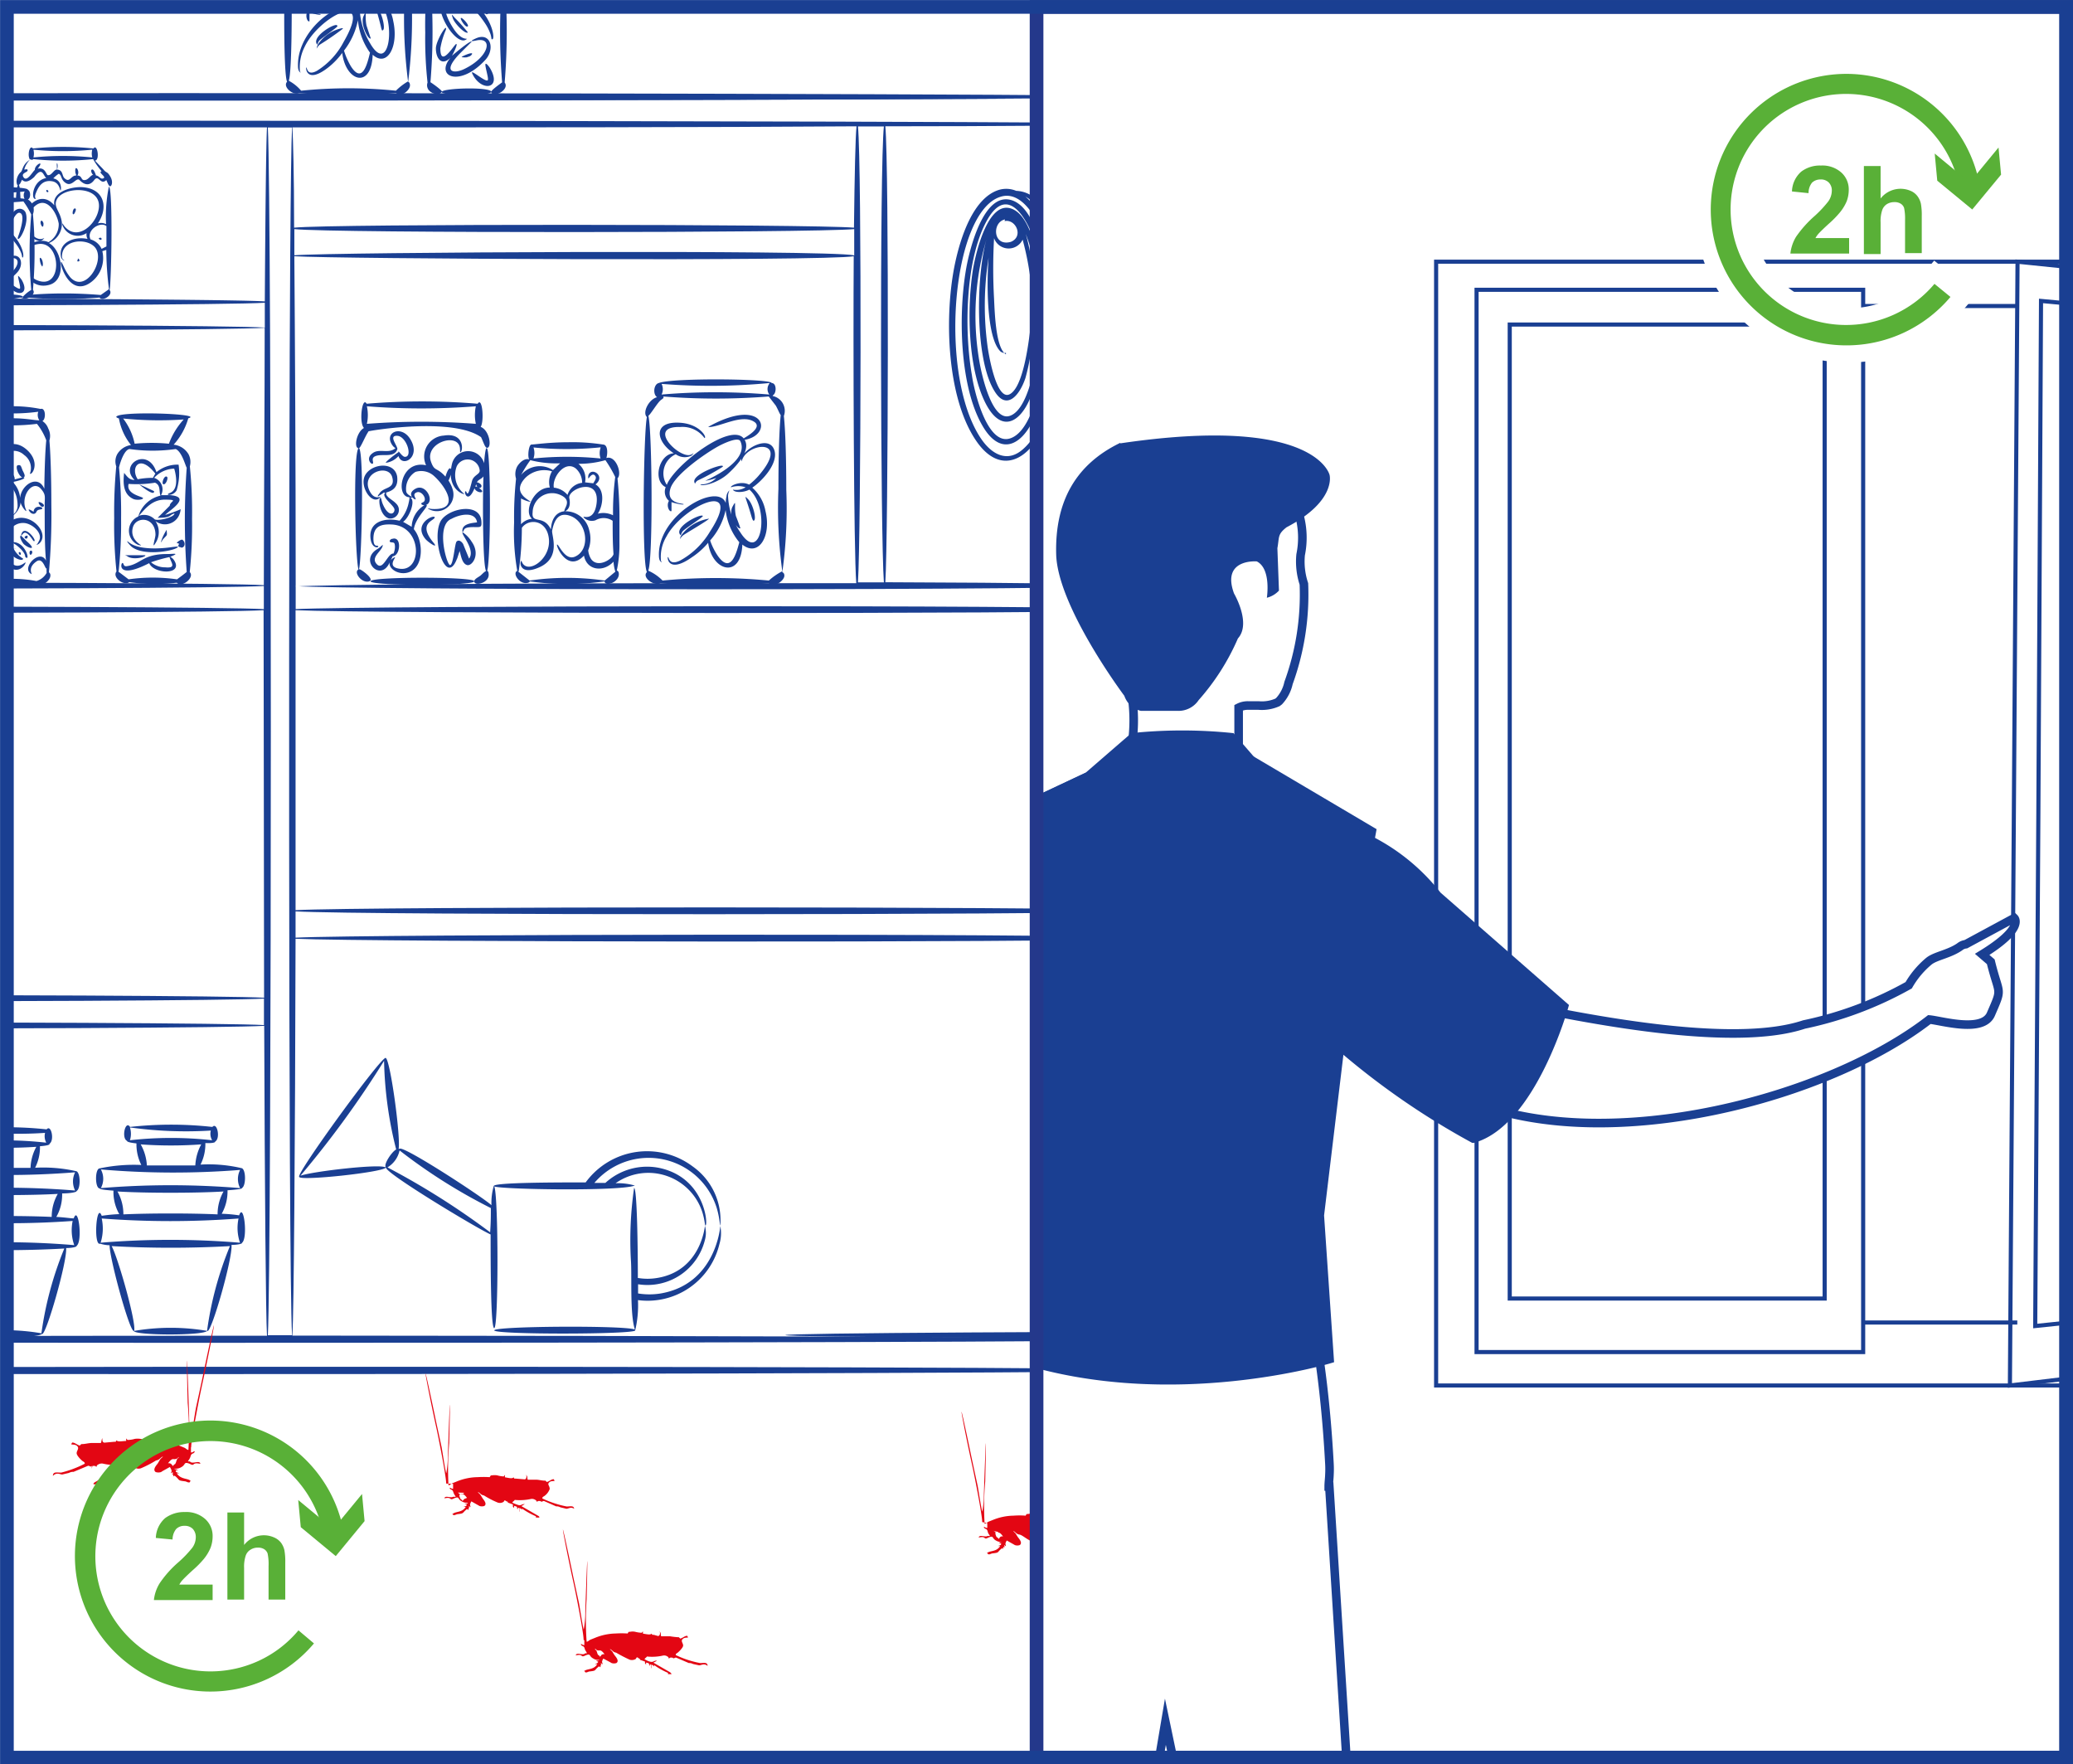 <?xml version="1.0" encoding="UTF-8"?>
<svg xmlns="http://www.w3.org/2000/svg" xmlns:xlink="http://www.w3.org/1999/xlink" width="60.4mm" height="51.4mm" viewBox="0 0 171.21 145.7">
  <defs>
    <clipPath id="a">
      <rect x="178.88" y="0.57" width="170.08" height="144.57" fill="none"></rect>
    </clipPath>
    <clipPath id="b">
      <rect x="0.26" y="0.57" width="170.08" height="144.57" fill="none"></rect>
    </clipPath>
    <clipPath id="c">
      <rect x="85.61" y="0.57" width="85.04" height="144.57" fill="none"></rect>
    </clipPath>
  </defs>
  <rect x="-543.9" y="-11.64" width="901.42" height="325.98" fill="#fff"></rect>
  <g clip-path="url(#a)">
    <path d="M274.51,113.16c0-.17-36.45-.71-81.42-.71s-81.44.54-81.44.71,36.46.31,81.43.31,81.43-.14,81.43-.31" fill="#1a3f92"></path>
    <polygon points="111.68 8.09 274.48 8.15 274.44 111.7 111.72 111.89 111.68 8.09" fill="#1a3f92" fill-rule="evenodd"></polygon>
    <path d="M200.41,50.3c-5.35-.32-80.92-.32-86.28,0V48.39c5.34.33,80.94.33,86.28,0V50.3" fill="#fff"></path>
    <path d="M114.06,27.07c4.79.33,81.64.33,86.42,0,0,6,0,13.23-.07,21.25-5.34-.32-80.94-.32-86.28,0,0-8,0-15.27-.07-21.25" fill="#fff"></path>
    <path d="M114.05,25c4.66.33,81.78.33,86.44,0,0,.68,0,1.37,0,2.05-4.78-.33-81.64-.33-86.42,0,0-.68,0-1.37,0-2.05" fill="#fff"></path>
    <path d="M111.67,8c1.89.38,160.69.38,162.82,0,0,0,0,0,0,0s-.05.91-.08,2.23c-4.65-.31-157.91-.39-162.68,0,0-1.35,0-2.13-.08-2.24s0,0,0,0" fill="#fff"></path>
    <path d="M200.44,82.39c-5.16-.32-81.18-.32-86.33,0l0-32c5.37.33,80.91.33,86.28,0Z" fill="#fff"></path>
    <path d="M114.1,84.71c5.11.33,81.24.33,86.34,0,.05,13.91.14,23.77.24,25.59-32.9,0-81.35.15-86.83.24.11-.94.2-11.12.25-25.83" fill="#fff"></path>
    <path d="M200.44,84.65c-5.1-.33-81.24-.33-86.34,0,0-.73,0-1.46,0-2.19,5.17.33,81.16.33,86.33,0v2.19" fill="#fff"></path>
    <path d="M274.51,113.16c-.95-.48-161.46-.3-162.85,0,0-.08.06-1,.09-2.54,4.1.33,158.5.38,162.66,0a24,24,0,0,0,.1,2.54" fill="#fff"></path>
    <path d="M274.51,8c0-.17-36.46-.31-81.43-.31s-81.43.14-81.43.31,36.46.31,81.43.31,81.43-.14,81.43-.31" fill="#1a3f92"></path>
    <path d="M180.88,81.8h0c-.09.19,2.19.3,2.41.31a18.54,18.54,0,0,0,7.2-1.22c0,1.07,4.21,1.89,5.64,1.57,3.62-.79,2.77-3.45-.17-3.54a17.55,17.55,0,0,0-2.83.32,1.62,1.62,0,0,0,.19-1.14c.71,0,1.33-.89.23-.44a1.6,1.6,0,0,0-.29.18l-.18-.49c2,.21,3.34-1.41.55-.29l-.58.24a2.68,2.68,0,0,0-.18-.28c1,.11,2.84-1.61.62-.53a4.69,4.69,0,0,1-.91.24A3.79,3.79,0,0,0,191,76a12,12,0,0,1,6.46-3.4c.85,0,.24.69-.19,1.23l-1.93,2.08c.18.27,3.11-2.1,3-3.17.68,0,.88-.84-.09-.34h0l0-.06c.42-.19.37-.66-.21-.32-.22.13-.33.08-.57.08-1.85,0-5.9,2.3-6.54,3.87a2.48,2.48,0,0,0-1.05,0c1.37-1.19,3-2.87,3.17-4.87,2-.48,2.62-5.51,5.79-4.4,2,.69.74,2-.32,2.91-1.26,1.14-2.77,2.07-3.88,3-.37.3-.53.53-.49.56s4.9-2.77,6-4.46S199.5,66,198,66c-2.76,0-3.22,4-5,5,.09-2.42-2.65-1.14-3.74.24-.95,1.21-2,3.19-2.84,4.48-1.24-1.14-5.94-1.67-8.06-1.88-3.16-.32-4.09,3.35-1.79,3.1.59-.07-1.25,0-.9-1.2a2.48,2.48,0,0,1,2.63-1.36l.89.12c-.75.5-.08,1.51.08.5,0-.16,0-.33,0-.49A42.82,42.82,0,0,1,186,75.64l.41.12a13.87,13.87,0,0,1-2.34,3.16.3.3,0,0,1-.19.1.8.8,0,0,0,.23,0c.92-.28,2.7-3.1,3.38-4.13.28.93,1.4.06.18-.16h-.07a17.57,17.57,0,0,1,2.86-3.91c2.48-2,2.94.51.34,3.62a10.36,10.36,0,0,1-1.7,1.79c-2.44,1.11-6,4-6.68,4.34-1,.53-6,.92-7.15-.71a1.29,1.29,0,0,1,0-1.54c1.35-1.73,7-1,8.72-.63a4.45,4.45,0,0,0,.78.15c.24-.38-6.14-1.93-9.05-.58-2.59,1.2-1.44,4.88,4.16,4.15a9.06,9.06,0,0,0,2.1-.49l-1.2.79c-.07.3,3.4-2,4.11-2.41-.26.77.78,1.78.48.39l-.18-.58.88-.56c-.2.71.72,1.47.39,0l-.09-.23c.8-.5,3.08-2.07,4.15-1.93a2.7,2.7,0,0,1,2.11,1.29c.37,1,0,1.49-.86,1.94a19.69,19.69,0,0,1-5.61,1.78c.55-.44.37-1.79,0-.57-.05.15-.13.48,0,.58a28.27,28.27,0,0,1-4.06.34,8.92,8.92,0,0,0-1.11,0m-16.3-2.26h0c-.5-1.42,2.15-1.47,3-1.45-.53.48.51,1.32.35.33l-.09-.21s-.06-.06,0-.07v0l.62.07c-.17.06-.19.67,0,.73s.38-.44.27-.68l2.18.6c-.44.49.56.25.23.08,5.71,1.82-1.11-.94-2.67-1.25-1.18-.24-4.88-.35-4.51,1.78-1.19-.16-.22.45.16.52.47,1,2.43.87,3.24.86,1.4,0,5-.3,5.84-1.11.42-.39-.33,0-.6.09-1.52.37-5.84.79-7.54.22C165.24,79.88,164.62,79.64,164.58,79.54Zm-1.69-1h0c-.14.2.9.75.86,0h-.37C163.29,78.55,163,78.45,162.89,78.54Zm13.16-7.37h0a1.19,1.19,0,0,0,.08.2c.08.32,0,.42.27.7,1,.93,3.88.92,5,.82a3.78,3.78,0,0,1,1,.13c1.12.15,4.86.24,5.42-1.06,0-.07.07-.3,0-.3s-.08.09-.19.18c-.72.67-5.08.92-6.22.86-.27,0-3.81-.27-4.54-1-.22-.2-.11-.47.05-.67a3.55,3.55,0,0,1,2-.92,23.65,23.65,0,0,1,8.27,1.28,2.93,2.93,0,0,0,.7.22c.14-.21-2-1-2.47-1.2-1.75-.54-6.21-1.57-8-.45l-.82.59-1,0c-.12.16.45.45.7.42l-.08.15C176.11,71.15,176.06,71.15,176.05,71.17Zm-9.78,2.54h0c-.14.13.12.32.27.25.21,1.42,1.81,2.24,3.05,2.4,1,.13,7.76-.52,4.66-.57-2,0-5.33.79-6.83-1.23-.87-1.16.39-2.36,1.5-2.68,2.59-.75,9.17,1.36,7.9.76a20.84,20.84,0,0,0-6-1.48c-1.45-.08-3.23.22-4,1.65-.24-.06-2.64-.62-2.67-.31l.4.21c-.32,0-.84.15-.23.26.23,0,1.56.24,1.52.38s.18-.19-.31-.41a3.53,3.53,0,0,0,1.2,0,1.83,1.83,0,0,0-.16.68C166.47,73.57,166.34,73.64,166.27,73.71Zm.6,6.4h0l.24,0C166.34,79.72,166.64,80.11,166.87,80.11Zm3.38-.85h0c-.57,0,.18.94.17.3C170.42,79.45,170.37,79.26,170.25,79.26Zm-.72,0h0c-.58,0-.23,1.62.1.51C169.66,79.66,169.67,79.25,169.53,79.26Zm1-5.31h0c-.26,0-.08,1-.08,1C170.84,75.16,170.82,74,170.49,74Zm4.23-.12h0c.26,0,.51-.54-.05-.46C174.47,73.4,174.55,73.83,174.72,73.83Zm-1.33,1h0c-.24-.13-.46.85-.12.85C173.42,75.64,173.6,74.9,173.39,74.79Zm-1-.36h0c-.38-.22-.52,1.5-.36,1.4S172.68,74.59,172.43,74.43Zm-.13-1.2h0c.29.09.73-1.15.31-.9C172.61,72.37,171.79,73.05,172.3,73.23Zm-.72,0h0c.28.07.74-1.27.23-1.25C171.55,72.27,171.25,73.14,171.58,73.23Zm8.21-2.54h0c.29,0,.36-.36,0-.36S179.5,70.69,179.79,70.69Zm4.35,1.09h0c.25.25.51-.49.12-.49C184.07,71.29,184,71.59,184.14,71.78Zm-.73,0h0c.26.13.44-.33.3-.59S182.58,71.34,183.41,71.78Zm-1.45,0h0c-.41,0-.06,1,.15.57C182.12,72.33,182.17,71.78,182,71.78Zm-.6-.12h0c-.31-.19-.68,1-.23,1C181.15,72.66,181.72,71.87,181.36,71.66Zm-.12,4.22h0c-.22,0-.36.71-.19.87S181.51,75.85,181.24,75.88Zm-1.45-.72h0c.5,0,0-.94-.19-.29A.24.24,0,0,0,179.79,75.16Zm2.05,3.5h0c-.45,0,0,1,0,1C182.11,79.63,182.08,78.66,181.84,78.66Zm-.6.12h0c-.28-.14-.73,1.06-.21,1.21.16,0,.16-.43.19-.57S181.36,78.84,181.24,78.78Zm-2.42.12h0c.25,0,.41-.54.23-.6s-.12-.21-.16,0l-.18.09C178.56,78.49,178.56,78.9,178.82,78.9Zm-.6,0h0c.36-.19.1-1.13-.22-.78S177.93,79.07,178.22,78.9Zm14.12,2.17h0c0-.27-.9-.18-.84-.07S192.34,81.35,192.34,81.07Zm-1.8-.2h0a5.9,5.9,0,0,0,2.42-1.4c1.13.09,2.95-.38,4.12.23,2.37,1.22-.77,2.32-1.74,2.32S190.81,81.7,190.54,80.87Zm6.63-11.27h0c-.37.39.7.71.44.18C197.55,69.64,197.28,69.49,197.17,69.6Zm-1.57-.12h0c.1-.21-.29-.62-.33-.39s-.13.08-.05.27S195.53,69.62,195.6,69.48Zm-.72,1h0c.07-.15-.18-.75-.48-.46C194.32,70.31,194.75,70.71,194.88,70.45ZM193.07,69h0c-.28-.13-.66.38-.58.64,0,.06.3,0,.47-.12S193.21,69.07,193.07,69Zm-1.93,3.14h0c.34,0,.14-.71-.17-.13C190.93,72.08,191,72.14,191.14,72.14ZM190.65,74h0s-.7-.45-.65-.08S190.74,74.22,190.65,74Zm-1.93.24h0c.34-.7-.82-.34-.45-.12C188.35,74.19,188.63,74.38,188.72,74.19Zm-.48,6c-.31-.16-.47,1-.09.66C188.26,80.78,188.43,80.32,188.24,80.23Z" fill="#1a3f92"></path>
  </g>
  <g clip-path="url(#b)">
    <path d="M95.88,113.16c.17,0,.31-23.55.31-52.61s-.14-52.61-.31-52.61-.31,23.56-.31,52.61.14,52.61.31,52.61" fill="#1a3f92"></path>
    <path d="M95.88,113.16c0-.17-36.45-.71-81.42-.71S-67,113-67,113.16s36.45.31,81.42.31,81.43-.14,81.43-.31" fill="#1a3f92"></path>
    <polygon points="-66.95 8.09 95.86 8.15 95.81 111.7 -66.9 111.89 -66.95 8.09" fill="#1a3f92" fill-rule="evenodd"></polygon>
    <path d="M93.51,110.53c.35-3,.35-97.18,0-100.24,1.22,0,2,0,2.29,0-.13,6.58-.22,26.62-.22,50.32,0,23.37.09,43.18.21,50-.23,0-1,0-2.28-.07" fill="#fff"></path>
    <path d="M21.79,50.3c-5.36-.32-80.93-.32-86.28,0V48.39c5.34.33,80.94.33,86.28,0V50.3" fill="#fff"></path>
    <path d="M93.19,50.3c-5-.35-63.17-.29-68.77,0V48.4c2.22.15,16.71.26,34.24.26,18.78,0,34.06-.13,34.54-.3,0,.65,0,1.29,0,1.94" fill="#fff"></path>
    <path d="M-64.56,27.07c4.78.33,81.63.33,86.42,0,0,6-.06,13.23-.07,21.25-5.34-.32-80.94-.32-86.28,0,0-8,0-15.27-.07-21.25" fill="#fff"></path>
    <path d="M-64.57,25c4.66.33,81.78.33,86.44,0,0,.68,0,1.37,0,2.05-4.78-.33-81.64-.33-86.42,0,0-.68,0-1.37,0-2.05" fill="#fff"></path>
    <path d="M-66.95,8c1.88.38,160.69.38,162.81,0,0,0,0,0,0,0s-.06.91-.08,2.23c-4.65-.31-157.91-.39-162.68,0,0-1.35-.05-2.13-.08-2.24s0,0,0,0" fill="#fff"></path>
    <path d="M93.2,75.16c-5.48-.3-63.47-.31-68.79,0V50.39c5.62.27,63.72.34,68.77,0Z" fill="#fff"></path>
    <path d="M24.41,77.52c5.54.27,63.83.34,68.8,0,0,18.5.14,31.94.27,33-8-.12-35.5-.21-69.33-.23.12-2.11.22-15.15.26-32.78" fill="#fff"></path>
    <path d="M93.21,77.43c-5-.36-63.26-.29-68.8,0V75.26c5.33.32,63.3.3,68.79,0,0,.72,0,1.45,0,2.17" fill="#fff"></path>
    <path d="M21.81,82.39c-5.15-.32-81.17-.32-86.32,0l0-32c5.37.33,80.91.33,86.28,0Z" fill="#fff"></path>
    <path d="M-64.52,84.71c5.1.33,81.23.33,86.34,0,.05,13.91.13,23.77.23,25.59-32.89,0-81.34.15-86.82.24.1-.94.2-11.12.25-25.83" fill="#fff"></path>
    <path d="M21.82,84.65c-5.1-.33-81.24-.33-86.34,0,0-.73,0-1.46,0-2.19,5.16.33,81.15.33,86.32,0,0,.73,0,1.46,0,2.19" fill="#fff"></path>
    <path d="M73.12,48.08c.24-3.75.31-34.43,0-37.65,9.72,0,16.87-.08,20.39-.13-.14,1.2-.25,17-.28,38.05-.35-.12-8.48-.23-20.08-.27" fill="#fff"></path>
    <path d="M70.86,48.07c.25-3.79.32-34.36,0-37.63H73c-.35,3.22-.28,33.9,0,37.65H70.86" fill="#fff"></path>
    <path d="M70.53,18.8c-3.32-.29-43.11-.33-46.24,0,0-4.45-.09-7.38-.14-8.28,18,0,34.16,0,46.59-.09-.09.84-.16,4-.21,8.36" fill="#fff"></path>
    <path d="M24.31,21.16c3.2.22,43.91.42,46.2,0-.05,7.07,0,24.39.21,27l-12.06,0c-17.53,0-32,.12-34.24.27,0-10.89-.06-20.38-.11-27.16" fill="#fff"></path>
    <path d="M70.51,21.08c-2.28-.46-43-.26-46.2,0,0-.75,0-1.47,0-2.16,3.14.34,42.92.31,46.24,0,0,.7,0,1.43,0,2.19" fill="#fff"></path>
    <path d="M-6.23,24.65a128.08,128.08,0,0,0,0-14.13H22.05c-.07,1.27-.13,6.53-.18,14.37-1.67-.12-12.87-.21-28.1-.25" fill="#fff"></path>
    <path d="M95.88,113.16c-.94-.48-161.45-.3-162.84,0,0-.08.06-1,.09-2.54,4.1.33,158.5.38,162.66,0,0,1.6.06,2.49.09,2.54" fill="#fff"></path>
    <path d="M22.12,110.3c.33-5.85.33-93.92,0-99.77h2c-.06,1.05-.11,4.84-.15,10.55v0c-.12,14.89-.17,83.43.15,89.18h-2" fill="#fff"></path>
    <path d="M95.89,8c0-.17-36.46-.31-81.43-.31S-67,7.78-67,8s36.46.31,81.43.31S95.89,8.12,95.89,8" fill="#1a3f92"></path>
    <path d="M168.56,110.25c0-.17-23.21-.31-51.85-.31s-51.85.14-51.85.31,23.21.3,51.85.3,51.85-.13,51.85-.3" fill="#1a3f92"></path>
    <path d="M1.54,23.87h0c.19-.66.31-8.61,0-8.61.1,0,.17-.19.28-.42.3.35.76,0,1-.22.69-.91.74-.12,1,.08-1.2.22-1.27,1.88-.87,1.71.09,0-.16,0,0-.43.23-.61.59-1.17,1.41-1,.56.13.59.75.64.75s.16-.84-.6-1a2.43,2.43,0,0,1,.45-.38c.27.09.14.52.63.79s.83-.53,1.09-.27c.4.42.84.5,1.21,0s.51.47,1,0c.12.26.2.51.32.51s.27-.37,0-.82-.3-.23-.57-.58l-.69-.72c.43,0,.2-1.45-.12-1a24.48,24.48,0,0,0-5,0c-.2-.26-.35.16-.35.48a.91.91,0,0,0,.1.45c-.6.38-.58.8-.73,1a1,1,0,0,0-.25.31c-.23.45-.08.83,0,.82-.35,0-.23,8-.05,8.61-.4.2.45,1,.79.64a36.62,36.62,0,0,0,6,0c.17.31.9-.06.89-.43a.22.22,0,0,0-.07-.18c.16-.82.28-8.54-.06-8.54a12.32,12.32,0,0,0-.23,3.09.92.92,0,0,0-.68-.06c.91-1.33.53-2.94-1.4-3-1,0-2.4.47-2.19,1.51-1.33-1.59-3,.78-2.59,1.77.28.6,1.25,1.53,1.7,1,.23-.28-.32.45-1.08-.5-.55-.69-.48-1.22.16-2,1.06-1.26,2,.27,2.17,1.24A1.71,1.71,0,0,1,4,20c-.73-.36-2,.19-1.92.83.06.37,0-.55,1.12-.68,1.87-.23,2,3.84-.12,3-1.34-.54-.76-2.47-.75-2.47-.9,1.2,0,3.29,1.71,2.85,1.49-.37,1.11-2.86,0-3.46a1.72,1.72,0,0,0,1.07-1.66c-.09-.94-.72-1.27-.43-1.91.52-1.18,4.15-1.25,3.39,1.09-.36,1.11-1.68,2.22-2.67,1.18-.2-.2-.28-.48-.25-.2a1.34,1.34,0,0,0,2,.68.76.76,0,0,0,.08.48c-1.1-.23-2.4.28-2.2,1.45,0,.18.27.4.28.32a.33.33,0,0,1-.19-.33c0-1.45,2.17-1.55,2.78-.67.76,1.11-.86,3.72-2.08,2.42A3.81,3.81,0,0,1,5.26,22c-.12-.24-.18-.38-.2-.37-.2,0,.64,2.93,2.39,1.72a2.47,2.47,0,0,0,1-2.61l.33-.1A25.77,25.77,0,0,0,9,23.88l-.68.48a36.14,36.14,0,0,0-6.07,0l-.67-.47M7.59,14h0c-.14.06,0,.38.11.44-.19,0-.38.37-.64.42-.42.09-.22-.34-.67-.37.26-.35-.23-1-.17-.29,0,.1.06.19.08.29-.47,0-.54.67-1,.2-.19-.21-.09-.66-.6-.69.16-.32-.06-.88,0-.2,0,.08,0,.15,0,.2-.27,0-.44.53-.77.46-.14-.11-.22-.67-.82-.53.64-.8-.28-.31-.23.1-.18.13-.64,1-.92.63s.31-.42.32-.58S2.14,14,2,14a1.88,1.88,0,0,1,.52-.86c.07.09.16.07.23,0a24,24,0,0,0,4.94,0,6.28,6.28,0,0,0,.7,1c-.37.11.58.53.05.61-.17,0-.3-.25-.51-.26C7.88,14.36,7.75,13.94,7.59,14ZM2.76,13h0a1.26,1.26,0,0,0,0-.64,24.66,24.66,0,0,0,4.86,0,1.26,1.26,0,0,0,0,.64A24.56,24.56,0,0,0,2.76,13Zm1.18,2.88h0c.19-.09-.17-.34-.11-.08A.1.1,0,0,0,3.94,15.86Zm4.33,3.76h0c-.31,0,.12.31.12.08C8.39,19.66,8.31,19.62,8.27,19.62Zm.52.71h0l-.4.2a1.45,1.45,0,0,0-.91-.78c-.38-.72.76-1.52,1.31-1.1ZM6.22,17.22h0c-.22-.1-.32.67-.09.43C6.18,17.58,6.34,17.28,6.22,17.22Zm-2.79,1h0c-.26.07.18.92.16.23C3.59,18.39,3.49,18.21,3.43,18.22Zm3,3.37h0c.3,0,0-.33,0-.21S6.3,21.59,6.47,21.59Zm-3,.44c.22,0,.08-.76-.13-.74h0C3.23,21.39,3.38,22,3.51,22Z" fill="#1a3f92"></path>
    <path d="M42.84,47.17h0a25.53,25.53,0,0,0,.26-3.58c.56-.82,2.13-.68,2.24,1s-1.9,2.94-2.27,1.72c-.18,0-.21,1.32,1.53.51s.95-2.6,1-3c.16-.81.51-1.61,1.55-1.2,1.36.54,1.64,2.79.33,3.35-.83.35-1.34-1.06-1.47-1s.86,2.37,2.22.91c.24,1.25,1.62,1.39,2.44.5a3.59,3.59,0,0,0,.15.83l-.88.73a21.82,21.82,0,0,0-6.2,0l-.94-.74m1-5.77h0c0-.11-1.64-.72-.38-2a2.22,2.22,0,0,1,2.17-.51,1.78,1.78,0,0,0-.18,1.34c-1.34,0-2.19,2-1.47,2.58a1.42,1.42,0,0,0-.91.45c0-.71,0-1.42,0-2.13C43.19,41.26,43.82,41.52,43.86,41.4Zm1.87-2.61h0a2,2,0,0,0-2.63.4A10.77,10.77,0,0,1,43.8,38a8.69,8.69,0,0,0,2.46.26ZM49.18,40h0c.86-.65-.28-1.46-.57-.8-.07.21,0,.32,0,.32s.34-.59.57-.19c.11.17-.09.41-.18.58l-.68-.08a1.57,1.57,0,0,0-.55-1.53A8,8,0,0,0,50,38a9.84,9.84,0,0,1,.81,1.39,23.35,23.35,0,0,0-.18,3.16,1.81,1.81,0,0,0-1.26-.13C49.79,41.81,50,40.47,49.18,40Zm-3.43.31h0c-.2-.84.89-2.35,1.81-1.62a1.61,1.61,0,0,1,.52,1.18,1.43,1.43,0,0,0-1.21,1A1.69,1.69,0,0,0,45.75,40.27Zm4.31-2.44h0c.12-.27.19-1.15-.25-1.16a16.28,16.28,0,0,0-2.92-.19c-1.49,0-2.78.19-3,.19s-.34,1-.18,1.23c-.36-.13-.78.22-1,.59a1.33,1.33,0,0,0-.09,1,30.22,30.22,0,0,0-.16,3.61,18.89,18.89,0,0,0,.26,4c-.43.19.18,1.12.81,1a.3.3,0,0,0,.23-.13,22,22,0,0,0,6.17,0c.08.48,1.19.06,1.18-.6,0-.2-.09-.29-.17-.29a10.32,10.32,0,0,0,.22-2.33c0-.52,0-1.09,0-1.7a32.53,32.53,0,0,0-.16-3.59C51.41,39.11,50.85,37.54,50.06,37.83Zm-.46-.89h0a1.39,1.39,0,0,0,0,.88,27.71,27.71,0,0,0-5.54,0,1.41,1.41,0,0,0,0-.91A28,28,0,0,0,49.6,36.94Zm1,6.05h0c0,.91,0,1.82.07,2.73-.11.44-1.33,1.18-1.86.39a1.7,1.7,0,0,1-.23-.71,2.57,2.57,0,0,0,.08-1.67,2,2,0,0,0-2-1.55c.39-.16.46-.62.36-1.08-.17-.76,2.54-1.84,2.25.44-.19,1.44-1.05,1.05-1.08,1.1s.42.48,1,.28A1.33,1.33,0,0,1,50.59,43Zm-4-.81c-.81.1-1.07.84-1.1,1.5-.61-1.26-1.62-.4-1.51-1.41a1.61,1.61,0,0,1,2.21-1.47C47.35,41.29,46.55,42,46.62,42.18Z" fill="#1a3f92"></path>
    <path d="M-2.15,24a36.7,36.7,0,0,0,0-6.38c.14-.14.36-.82.65-1.09a16.39,16.39,0,0,0,3.43,0,9,9,0,0,1,.68,1.11,37.86,37.86,0,0,0,0,6.39,3.4,3.4,0,0,0-.71.58c-.18-.3-3-.22-3.26,0A3.5,3.5,0,0,0-2.15,24" fill="#fff"></path>
    <path d="M2.05,16.42h0a13.26,13.26,0,0,0-3.67,0,.58.58,0,0,0,.05-.61,15.57,15.57,0,0,0,3.61,0,.64.64,0,0,0,0,.63M-2,23.91h0a36.87,36.87,0,0,0,0-6.22c.14-.14.35-.79.63-1.06a15.17,15.17,0,0,0,3.3,0,7,7,0,0,1,.65,1.08,36,36,0,0,0,0,6.23,3,3,0,0,0-.69.56c-.18-.29-2.91-.22-3.14,0C-1.34,24.39-1.9,24-2,23.91Zm-.16-6.23h0a20.25,20.25,0,0,0-.17,3.17,22.72,22.72,0,0,0,.15,3.08.48.48,0,0,0,.22.59c.19.13.55.2.66,0a6.38,6.38,0,0,0,3.16,0c.11.41,1.2-.15.86-.59a36.11,36.11,0,0,0,0-6.24,1,1,0,0,0-.42-1.22c.25-.08.25-.71,0-.79.08-.29-4-.32-4,0-.24.09-.24.69,0,.76C-2.2,16.65-2.43,17.42-2.21,17.68Zm3.67,5.1h0c-.08,0,.17.78.15,1,0,.33-1.2-.78-1-.35.55,1.13,1.89,1,1.13-.32C1.71,23,1.52,22.74,1.46,22.78ZM-.41,21.56h0c-.1,0-1,1.54-1,.26a4.43,4.43,0,0,1,.34-1.12c.15-.53-.65.64-.67,1.12s.37,1.12.94.57c-1,1.17.57,1.86,2.2.13.64-.67.33-1.73-.61-1.31-.38.17-.31.2,0,.13,1.09-.23.83,1-.75,1.75-.62.3-1.44.23-.29-.94l.76-.72c-.06-.12-1.11.71-1.27.87C-.59,22.15-.29,21.55-.41,21.56Zm1,.59h0c0-.09-.64.17-.65.21s.33.05.38,0C.52,22.32.62,22.19.59,22.15ZM.33,20.46h0c.1-.1-.54-.77-.44-.42C-.08,20.14.2,20.59.33,20.46Zm0,.38h0a10.89,10.89,0,0,0-.86-.92c-.2-.24-.17-.17-.09,0C-.5,20.34.22,21,.33,20.84Zm1.52.42h0c.18.07.11-1.06-1-2.11a2.24,2.24,0,0,0-1.43-.74c.11-.39.88-1.59,1-.74,0,.09,0,.39.11.4s.26-1.22-.52-.94a1.46,1.46,0,0,0-.81,1.29.87.87,0,0,0-.47.23A1.68,1.68,0,0,1-1,17.36a.25.25,0,0,0,0-.09s-.13-.05-.33.12a1.39,1.39,0,0,0-.09,1.55c-.27.86,1,2.75,1.62,2.34.2-.14-.22.18-.78-.62-1.53-2.21.39-2.69,2-.38a2.91,2.91,0,0,1,.36.7C1.83,21.15,1.82,21.26,1.85,21.26Zm-.39-1.55c.17.23,1-1.38.64-2.19a.54.54,0,0,0-.7-.23h0c-.48.18-.74,1.1-.75,1.49,0,.61.5-1.37,1-1.2s-.08,1.76-.17,2Z" fill="#1a3f92"></path>
    <path d="M53.55,47.08h0c.39-1.06.31-11.53,0-12.75.16-.08.7-1,1-1.27.12-.1.34-.2.22-.32a55.13,55.13,0,0,0,8.72,0l.58.75c.18.31.29.63.41.79-.12,1.12-.19,3.42-.19,6.09a38.6,38.6,0,0,0,.32,6.8,5.29,5.29,0,0,0-1.11.77,46.8,46.8,0,0,0-8.78,0,3.76,3.76,0,0,0-1.17-.81m10.3-14.5h0c.29-.17.3-1-.12-1,0-.36-8.28-.44-9.32,0-.42.09-.51.93-.14,1.17-.69.17-1.24,1.28-.84,1.64-.26,1-.44,12,0,12.8-.45.44.6,1.2,1.13.92a44.42,44.42,0,0,0,8.93,0c.38.44,1.3-.2,1.29-.63,0-.17-.09-.26-.17-.27a38.13,38.13,0,0,0,.33-6.8c0-2.68-.08-5-.2-6.11a1.25,1.25,0,0,0-.93-1.65Zm-.31-.95h0a.75.75,0,0,0,0,.9,52.88,52.88,0,0,0-8.9,0,1,1,0,0,0,0-.88A51.33,51.33,0,0,0,63.54,31.63ZM55.46,42.2h0c0-.25,0-.5,0-.74.15.07,1,.27,1,.18s-1.51,0-1.08-1.33c.37-1.1,2.71-2.77,3.93-3.45.25-.14,1.65-.85,1.84-.42.79,1.73-2.93,3.26-2.9,3.26a4.68,4.68,0,0,0,.91-.23,1.75,1.75,0,0,1-1.31.53c0,.18,1.24,0,2.21-.82.63-.56,2-1.94,1.44-2.86,2.43-.42,1.65-3.56-2.79-1.19a1.33,1.33,0,0,0-.22.14c1,0,2.74-1.1,3.78-.45.75.46-.54,1.19-.85,1.38-1.11-1.35-5.76,2.27-6.35,3.84a1.74,1.74,0,0,1,.74-2.53,1.27,1.27,0,0,0,1.27.13.54.54,0,0,0,.2-.23.67.67,0,0,1-.26.15c-.94.3-3.65-2.37-.84-2.3a2.24,2.24,0,0,1,2,.91c.25,0-.35-1.15-2-1.26-2.33-.16-2,1.58-.53,2.52-1.24.07-1.76,2.28-.67,2.8a1,1,0,0,0,.27,1.13C55,41.76,55.29,42.32,55.46,42.2Zm5.6,2.58h0c-.24.87-.69,2.68-1.79,1.1a5.38,5.38,0,0,1-.62-1.25,5.57,5.57,0,0,0,1.28-2.51A5.09,5.09,0,0,0,61.06,44.78Zm-2.58,0h0c.3,2.41,2.72,3.06,2.83.19,1.34,1.07,2.42-.7,1.91-2.77a3.38,3.38,0,0,0-1.09-1.93c.8-.54,2.1-1.93,1.85-3-.34-1.39-2.37-.34-2.72.51-.08.2,0,.32,0,.32a1.18,1.18,0,0,1,.11-.3c.72-1.31,3.87-1.48,1.25,1.52a5.33,5.33,0,0,1-.75.7c-.69-.35-1.58.1-1.5.22a1.93,1.93,0,0,1,1.21,0c-.7.42-1.21.07-1,.26s.86.17,1.31-.07c1.74,1.51,1,6.29-.76,3.51a5.59,5.59,0,0,1-1-3,1.17,1.17,0,0,1,.12-.45A.74.74,0,0,0,60,41a2.12,2.12,0,0,0-.06.54c-.65-1.78-5.63,1-5.52,4.34,0,.55.26.55.26.55a.27.27,0,0,1-.09-.12,3.25,3.25,0,0,1,.45-2c1.32-2.52,6.5-4.87,3.59-.4a6.53,6.53,0,0,1-2.46,2.38c-.93.45-.91-.29-1-.29s0,1.42,2,0A6.24,6.24,0,0,0,58.48,44.83Zm1.22-6.29h0c-.09-.22-2.62.71-2.34,1.36.08.2,0,0,.26-.17A18.32,18.32,0,0,0,59.7,38.54ZM62.23,43h0c.29,0,0-1.31-.43-1.76s-.19-.19.28,1.46C62.13,42.87,62.2,43,62.23,43Zm-1.08.62h0c-.12-.35-.25-.7-.37-1-.19-.85.09-1.46-.27-.8C60.07,42.59,61,43.83,61.15,43.61Zm-2.59-.79h0a3.54,3.54,0,0,0-2.24,1.3.76.76,0,0,0-.16.39,1,1,0,0,1,.27-.32C56.59,44.07,58.61,42.9,58.56,42.82Zm-.51-.22c-.13-.24-2.28.83-1.91,1.49.11.2.09,0,.23-.21S58.11,42.69,58.05,42.6Z" fill="#1a3f92"></path>
    <path d="M-1.77,47.26h0c.09-.58.15-1.86.19-3.47.34,0,.68-.88,1.25,0s0,.63.24,1.72c.19.8,1.18,2.1,2,1.28.18-.19.21-.33.19-.35S1.51,47,1,46.54c-1.22-1-.51-3.47,1-3.35.68.05,1.62.88,1.19,1.53C3.11,44.91,3,45,3,45a.56.56,0,0,0,.32-.2c.88-1-1.49-3.24-3-1.23a1.43,1.43,0,0,0-.15.22c-.37-.78-1.35-1.18-1.71-.21,0-.6,0-1.25,0-1.92,0-2.27-.07-4.25-.16-5.26A4.6,4.6,0,0,1-.95,35a16,16,0,0,0,4,0,4.83,4.83,0,0,1,.77,1.36c-.08.81-.14,2.25-.16,4-.53-1.23-1.91-.32-2,.76a2.11,2.11,0,0,0-.61-1.32c.07,0,1.29-.27.87-.4.27,0,0-.43-.06-.57-.14-.36-.14-.46-.39-.41s.06.9.37,1l-.63.17c.05-.42-.57-.82-.63-.6s.2.19.28.39.08.26.11.39C-.89,38.34-2.33,41.57-1.12,42c.21.08.32,0,.32,0a.72.72,0,0,1-.42-.75c.25-2,2.62-1.88,2.67.43a.93.93,0,0,1-.23.69,2.23,2.23,0,0,1-.21.19c0,.13.65-.41.69-1.08.06.37.62,1,.43.58-.46-1.1.57-2.51,1.27-1.67.4.47.29.65.29,1.26,0,1.88,0,3.56.11,4.65-.51-1.06-2.13.67-1.19,1.11.06,0-.37-.53.42-1.06.54-.36.73.79.82.57a2.9,2.9,0,0,0,0,.39,1.42,1.42,0,0,1-.84.67,11,11,0,0,0-4,0c-.32-.13-.69-.18-.86-.66M3.5,34.77h0c.31-.14.28-1.14-.15-1a11.77,11.77,0,0,0-4.58,0c-.43-.16-.46.84-.15,1a1.18,1.18,0,0,0-.54.56,1.27,1.27,0,0,0-.09,1c-.1,1-.17,3-.17,5.28A53.48,53.48,0,0,0-2,47.27c-.42.46.62,1.25,1,.89a11.07,11.07,0,0,0,4,0c.34.44,1.17-.2,1.16-.63a.29.29,0,0,0-.12-.27,54.44,54.44,0,0,0,.2-5.6c0-2.29-.07-4.28-.16-5.28a1.32,1.32,0,0,0-.1-1A1.18,1.18,0,0,0,3.5,34.77ZM3.16,34h0a.8.8,0,0,0,.09.71c-.42,0-1.12-.17-2.19-.17s-1.75.15-2.19.17A.8.8,0,0,0-1,34,15.54,15.54,0,0,0,3.16,34Zm-.69,5.11h0c.15.17.89-.87-.19-1.91C.47,35.47-1.41,38.45,0,39.26c.61.36-.08-.28-.1-.69a1.24,1.24,0,0,1,2.09-1A1.31,1.31,0,0,1,2.47,39.11Zm1.13,2.7h0c.15-.15-.32-.4-.4-.34S3.45,42,3.6,41.81ZM3.49,42h0c.07-.15-.6-.32-.71.19,0,.07,0,.06,0,.07s-.65-.43-.32,0c.16.21.44.25.55,0S3.45,42.11,3.49,42Zm-.85,3.49h0c-.33-.15-.2.6,0,.21A.16.16,0,0,0,2.64,45.53ZM.27,42.71h0c0-.18-.55-.46-.69-.42l0,0C-.68,42.52.22,43,.27,42.71Zm.11-1.07h0c-.23,0-.25.7-.11.74S.66,41.64.38,41.64Zm-.78-.28h0c-.08,0-.1.72-.21.87s.58-.16.34-.75C-.3,41.39-.38,41.35-.4,41.36Zm2.59,2.88h0c-.36.1,0,.36.07.17S2.22,44.23,2.19,44.24Zm.62.45h0c.3,0-.83-1.5-1.06-.52a.26.26,0,0,0,0,.07c-.25,0,.12.61.22.7.44.38,1.12.52.23-.25l-.45-.45c.14-.08.26-.65.9.27C2.72,44.62,2.77,44.69,2.81,44.69Zm-1.18.9h0c-.24,0,.1.45.09.1C1.72,45.65,1.65,45.59,1.63,45.59Zm-.34-.28h0c-.12,0-.08.06-.08,0S1.41,45.42,1.29,45.31Zm.79.67c.5.52,0-1.42-1.17-1.19,0,0,0-.07-.08,0-.5,1.1,1.08,1.69,1.08,1.34A2,2,0,0,1,1,45l-.07-.21C1.25,44.86,2.13,45.59,2.08,46Z" fill="#1a3f92"></path>
    <path d="M29.65,47h0c.22-.69.43-9.61,0-10,.13,0,.57-1.12.79-1.37-.74.07,6.79-1.3,9.29.47.21.43.32.88.5.88.4,0,.22-1.43-.53-1.73.3-.46.14-2.53-.25-1.91a55,55,0,0,0-9.17,0c-.37-.66-.65,1.58-.22,2-.61.33-.86,1.62-.45,1.68-.47.43-.26,9.34,0,10-.43.23.23,1.12.83,1s-.53-.94-.71-1M38,37.34h0c.23.07.46-1.66-1.35-1.37a1.73,1.73,0,0,0-1.46,2.45c-2.13-.46-2.55,2.63-1.37,2.64,0,0,0,.19-.06.42A3.14,3.14,0,0,1,33,43c-1.22-.29-2.6.08-2.39,1.52.12.81.68.72.63.59s-.39.16-.4-.61c0-1,.55-1.23,1.49-1.19,2.54.11,2.58,3.86.72,3.66-1.3-.14-.09-1.16-.52-.92-1,.56.32,1.69,1.41,1.13s1-2.58.24-3.48c.13-1,1.37-2,1-2,.76-.28,0-1.8-.85-1.35s0,1,0,.87-.31-.43.11-.57.92.66.47.84c-.25.09-.05.24.14.23A2.16,2.16,0,0,0,34,43.5l-.71-.41c.52-.34,1.07-1.79.59-2,.53,0-.25-.11-.33-.5a1.64,1.64,0,0,1,.76-1.62,1.58,1.58,0,0,1,1.55.35c.87.78,2.27,2.83-.16,2.71-.14,0-.5-.11-.3,0a1.37,1.37,0,0,0,2-1.56,2.8,2.8,0,0,0-.36-.79c.46-.86.13-1.6-.25-.32-.73-.82-.9-.38-1.2-1.25-.54-1.58,2.31-2.45,2.4-1.06C38,37.22,38,37.33,38,37.34Zm-5.09,0h0c-.12.06-1.29.94-1,.87a1.7,1.7,0,0,0,1-.55c.31,1,1.93.08.95-1.44-.77-1.18-2.25-.46-1.4.62a1,1,0,0,0,.2.17c-.56.49-1.32,0-1.87.4h0c-.64.44-.12,1,0,.87s-.28-.54.42-.67c.53-.1,1.4.16,1.61-.53,0-.3-.77-1.14,0-1.09s1.31,1.82.58,1.73C33.17,37.65,32.92,37.2,32.9,37.3ZM39.3,35h0a58.33,58.33,0,0,0-9,0,3.37,3.37,0,0,0,0-1.45,57.6,57.6,0,0,0,9,0A3.42,3.42,0,0,0,39.3,35Zm-.13,13h0c0-.39-8.57-.39-8.57,0s8.57.4,8.57,0c0,.43,1.2.16,1.19-.54s-.5-.06-.69.08S39.18,47.81,39.17,48Zm-.8-7.19h0a2,2,0,0,1-.64-2.32,1,1,0,0,1,1.89.38c0,.31-.51.36-.64.86-.42,1.67-.39.77-.54.84s.21,1.08.75-.25c.16.48,1.24.44.16-.14l-.09,0a1.46,1.46,0,0,1,.07-.19c.12.63.84.14.13-.15l-.07,0c.08-.24.38-.27.54-.5-.07,1.63-.08,7.86.26,7.86S40.58,37,40.19,37c-.08,0-.15.47-.21,1.25a1.37,1.37,0,0,0-2.66.1C36.84,40.44,38.37,40.89,38.37,40.79Zm-2.47,1.9h0c-.09-.23-1.78.54-.78,1.78.21.28,1.16.9.68.32C34.4,43.12,36,43,35.9,42.69Zm-3.39,3h0c-.49-.06-.85,1.43-1.38.89s.28-1,.45-1.45c.12-.34-.07,0-.45.21-1.45.91.25,2.66,1,1.19l.3-.61c.66-.06.75-1.66,0-1.45-.19,0-.37.26-.13.29s.3,0,.32.35A1.4,1.4,0,0,1,32.51,45.68Zm5.7-1.75h0c-.18.12,1.09,1.44.53,2.17h0c-.16-.4-.33-.8-.49-1.21-.16-.25-.38-.36-.54-.2s-.27,2-.55,1.94-1.19-3.32.14-3.82c.67-.37,1.94-.63,2.1.28,0,.07-1.26,0-1.21.73C38.18,43.9,38.2,43.93,38.21,43.93Zm-.46,2.19h0c.07-.23.15-.45.22-.67v0l0,.06c.1.33.19,1,.6,1.12s1.14-.86.39-1.92a2.55,2.55,0,0,0-.77-.8c.23-.1-.12-.45,1.09-.41.43,0,.51,0,.48-.47-.1-1.65-2.82-1.07-3.38,0C35.61,44.57,36.85,48.52,37.75,46.12ZM31.23,41c.15-.13.3-.18.46-.32l.13,0c-.4.35.76,1.05.76,1.41s-.48.61-.93-.38c-.16-.34-.15-.57-.2-.59-.25-.11-.14,1.46.67,1.69a.71.71,0,0,0,.61-1.21c-.27-.3-.7-.47-.83-.77a.8.8,0,0,1,0-.16c.65-.18,1-.53.9-1.33-.26-1.39-2.45-1-2.74.15-.23.91.72,2.24,1.33,1.59.19-.2-.38.3-.8-.42-.95-1.61,1.52-2.43,1.81-1.23.26,1-.76.74-1.08,1.35C31.17,40.93,31.2,41,31.23,41Z" fill="#1a3f92"></path>
    <path d="M9.79,47.24h0A36.89,36.89,0,0,0,10,42.85a40.24,40.24,0,0,0-.17-4.25c.13-.56.47-1.47.87-1.52a13.5,13.5,0,0,0,3.81,0c.53.23.82,1.45.91,1.54a60.29,60.29,0,0,0,0,8.61c-.26.21-.53.41-.8.61a14.07,14.07,0,0,0-4,0l-.78-.59m4.55-8.54h0s.54,1.65-.36,2c-.52.2.29.29.56-.23a4.93,4.93,0,0,0,.16-2.11,2.73,2.73,0,0,0-1.83.62c-.71-2.16-3.12-.61-1.81.64-.44,0-.59-.26-.86-.58-.09.8-.1,1.75.75,2.15.28.13.85.06.81-.07s-1.42-.31-1.19-1.17a9.56,9.56,0,0,0,2.18-.1c.48.2.32.69.45,1.07a2.48,2.48,0,0,0-1.83,1.72,1.28,1.28,0,0,0,0,2.35c.81.18-.78-.19-.45-1.44.25-.94,1.85-.92,1.87.59,0,.29-.35,1.28,0,.7a1.65,1.65,0,0,0,0-1.82,1.28,1.28,0,0,0,2-.61,1.34,1.34,0,0,0,.08-.37,10.39,10.39,0,0,1-1.28.47c.34-.36,2.23-1.49.41-1.63l-.75,0a1,1,0,0,0-.57-1.43A2.36,2.36,0,0,1,14.34,38.7Zm-3,.89h0c-.65-.94.1-2.19,1.44-.49-.07.11-.13.23-.2.35A6.45,6.45,0,0,0,11.3,39.59Zm3.39,5.53h0s-.26,0-.66.06c-.94.13-2.7.23-3.48-.41-.37-.3.12.31.3.42C12.07,46,14.83,45.4,14.69,45.12Zm.11.05h0c.27.18.54-.3.19-.6-.1-.09-.52.22-.47.27C15,44.9,14.57,45,14.8,45.17ZM14,46h0c.11.45.62.94-.35.85a1.81,1.81,0,0,1-1.18-.42A13,13,0,0,1,14,46Zm-1.68.5h0c.37.91,2.79,1,2.09-.18a.81.81,0,0,0-.35-.34c.89-.36.19-.22-.27-.23-2,0-2.15.83-3.3,1-.34.07-.24-.26-.38-.26S9.64,47.88,12.33,46.5Zm1.46-7.13h0c-.21-.16-.48.57-.28.62S13.92,39.47,13.79,39.37Zm-1.07,1.18h0l-.64-.3L11.5,40C11.85,40.31,12.79,41,12.72,40.55ZM11.46,42.6h0c.55-.6,1.08-1.32,2.11-1.34,1.28,0,.46.12.45.5l-1,1c1.22,0,.9-.24,1.39-.36,0,.33-1.42.65-1.64.48A1.23,1.23,0,0,0,11.46,42.6Zm2.3,1.15h0c-.49.78-.54,1.31-.35.85C13.83,44.1,13.81,44.32,13.76,43.75ZM12,45.85H10.54c-.31,0-.35-.12,0,.1C11,46.27,12.08,46,12,45.85Zm2.6,2.27h0c.39.46,1.51-.43,1.07-.88a36.77,36.77,0,0,0,.19-4.39,37.38,37.38,0,0,0-.18-4.34,1.38,1.38,0,0,0-.11-1,1.63,1.63,0,0,0-1.23-.79,5.47,5.47,0,0,0,1.21-2.18c1.43-.38-5.95-.63-5.95-.1,0,0,.08.08.22.11a4.87,4.87,0,0,0,1,2.2,1.58,1.58,0,0,0-1.14.76,1.24,1.24,0,0,0-.08,1,40.41,40.41,0,0,0-.17,4.27,36.92,36.92,0,0,0,.19,4.41c-.38.49.63,1.23,1.06.88A14.57,14.57,0,0,0,14.58,48.12Zm.57-13.48a6.1,6.1,0,0,0-1.22,2,14.83,14.83,0,0,0-2.83,0,5.16,5.16,0,0,0-.95-2.08A29.81,29.81,0,0,0,15.15,34.64Z" fill="#1a3f92"></path>
    <path d="M127.55,109.09h0c.44-2.43.29-46.86,0-49.92a6.76,6.76,0,0,0,1.8,0c-.34,3.58-.37,46.39,0,49.84-.47-.19-1.63-.15-1.82.11m3.18-66.72h0c0,.22,2.36.28,3.24,2.35.17.4.22.67.31.67-.37,0-.42,7.8-.05,8.68a10.84,10.84,0,0,0-4.25,0,10.12,10.12,0,0,0-.21-2.17c.79-.4-2.89-.56-2.89-.1,0,0,0,.08.12.11a10.92,10.92,0,0,0-.21,2.16c-.66-.29-4-.26-4.28.05.37-.64.34-8.71,0-8.71.09,0,.14-.27.31-.67.8-1.87,2.74-2.06,3.18-2.28C126.59,42.77,130.73,42.71,130.73,42.37Zm3.55,3h0c.43,0,.05-2.92-2.73-3.14-.51,0-.82,0-.82.12,0-.33-4.16-.39-4.78-.06a3.15,3.15,0,0,0-3.59,2.31c-.08.48,0,.78.11.77-.43,0-.39,9.27,0,8.73-.17.33,3.53.42,4.28.1a23.84,23.84,0,0,0,.22,4.59c-.33.15.06.29.49.35-.15,1.66-.27,12.16-.27,24.88,0,13.86.14,25.1.31,25.1,0,.49,2.67.28,1.91-.13.38-3.21.33-46.5,0-49.88.31-.07.57-.18.32-.3a24,24,0,0,0,.22-4.61c.72.31,4.29.24,4.29-.09C134.68,54.13,134.68,45.39,134.28,45.39ZM127.17,52a6.07,6.07,0,0,0,2.44,0,26.84,26.84,0,0,0,0,6.82,6.26,6.26,0,0,0-2.44,0A27.71,27.71,0,0,0,127.17,52Z" fill="#1a3f92"></path>
    <path d="M142.77,72.41h0c.48-1.9,2.85-22.21,2.57-23.55a51.49,51.49,0,0,0,7.89.88,1.94,1.94,0,0,0-.66,2.24c-.89,0-1.57,1.44-1.13,2.44a1.84,1.84,0,0,0-.89,2.58c-1-.07-1.69,1.86-1.08,2.61-.93,0-1.62,1.56-1.1,2.51-1.47.32-1.21,2.77-.77,2.66.17,0,.12-1.92,1.1-2.46a2.13,2.13,0,0,1,1-2.59,2.25,2.25,0,0,1,1.08-2.57c-.26-1.4.27-2.39,1-2.59a2.14,2.14,0,0,1,1.16-2.33,1.83,1.83,0,0,1,.41-2.08,6.41,6.41,0,0,1,.55-.43c2.65,0,4.6-2.89,5.07-5.35.17-.9.13-1.47.05-1.48s-1,5.15-4.58,6.34a5.37,5.37,0,0,1-1,.22,39.39,39.39,0,0,0-4.07-.62,23,23,0,0,0-4.56-.23c.44-.65,1.11-7.1.74-7.14s-1.19,7.13-.79,7.17c0,.06.18.13.52.21-.55,1.14-2.71,21.75-2.63,23.59-1,.31,2,.93,2,.39-.13-.67-.16-2.17.85-2.67a2.13,2.13,0,0,1,1.11-2.58,2.52,2.52,0,0,1,.67-2.3c.16-.18.31-.28.29-.36-.08-.41-1.88.45-1.4,2.17a1.1,1.1,0,0,0,.17.36c-1.12,0-1.62,2-1,2.62-.59-.2-1.71,1.18-1.06,2.47a3.64,3.64,0,0,0-1.53-.13m8.87-24.63h0c0-.38-3.58-.75-4.54-.66.41-.53.67-3.6.32-3.64s-.77,3.2-.46,3.66C145.43,47.39,151.59,48.29,151.64,47.78Zm0-.09h0c0,.19,1.35.49,2.39-.92.83-1.1.84-2.49.64-2.51s-.62,2.43-2.35,3.16C152,47.58,151.66,47.6,151.65,47.69Zm3-3.49h0c0-.4-7.21-1.2-7.26-.8S154.65,44.6,154.69,44.2ZM159,42.79c.05-.4-13.41-1.88-13.45-1.49S159,43.19,159,42.79Z" fill="#1a3f92"></path>
    <path d="M144.62,35.65h0s0,0-.12-.06c.32-.12.38-1.77.08-2.18,1.72-.4-11.33-.55-11.33-.07l0,0c-.38.53-.17,2.73.2,2.28a3.83,3.83,0,0,1,1.48.67c2.08,1.56,3,5.26,3.32,7.63.1.72.15,1.27.21,1.56a1.73,1.73,0,0,0-.6.15c-.37-.54-.61,1.61-.22,2.14-.37.19.18.36.76.41-.38,3.51-.35,54.44,0,58.09-.79.42,1.3.76,1.3.19,0-.07-.06-.14-.17-.2.33-3.65.38-54.6,0-58.08.53-.06,1-.22.7-.4.37-.48.19-2.54-.18-2.2a3.77,3.77,0,0,0-.55-.11,23.84,23.84,0,0,1,1.22-5.67,7.8,7.8,0,0,1,2.3-3.46,6.4,6.4,0,0,1,1.57-.73m-6.12,70.63h0c.33-3.84.38-54.42,0-58h1c-.39,3.6-.33,54.21,0,58.05A1.6,1.6,0,0,0,138.5,106.28Zm-.56-58.55h0A3.46,3.46,0,0,0,138,46a4.19,4.19,0,0,0,1.9.05,3.38,3.38,0,0,0,.08,1.71A5.49,5.49,0,0,0,137.94,47.73Zm5.85-12.51h0c.08-.41-4.31-.39-4.73-.39-1.69,0-5,.12-5,.31s3.66-.09,4.73,7.11c.32,2.19,0-4.62,3.67-6.52C143.24,35.33,143.8,35.31,143.79,35.22Zm-1.56.14h0c-1.78.72-2.92,2.9-3.28,4.8-.33-1.86-1.39-4-3.1-4.8A61.71,61.71,0,0,0,142.23,35.36Zm-8.69-1.93a72.07,72.07,0,0,0,10.8,0,2.75,2.75,0,0,0,.07,2.13c-1.8-.19-3.48,2-4.24,4.05a13.94,13.94,0,0,0-.83,5.87h-.67c.49-3-1.28-9.76-4.77-10a1.2,1.2,0,0,0-.34,0A3.61,3.61,0,0,0,133.54,33.43Z" fill="#1a3f92"></path>
    <path d="M164.88,65.58h0c.27,0,.13-9.6-3.48-12.64,4.1,2.39,4.5,12.64,4.66,12.64.42,0,.31-9.41-3.71-12.47a3,3,0,0,0-1.86-.73,2.5,2.5,0,0,0-1.74-.08c-2.54.82-3.76,4.8-4.27,7.15-1.09,5-.91,13.32,2.12,17.65,2.13,3,4.66,2.1,6.24-.7,2.21-3.92,2.25-10.82,2-10.82,0,0-.06.86-.21,2.38-.24,2.39-1,7.84-3.66,9.93-1.5,1.19-3,.31-3.95-1.12-4.27-6.23-2.93-22.34,1.85-23.95,2.23-.75,3.81,2.48,4.41,4.1a25.42,25.42,0,0,1,1.35,6.29c.15,1.52.16,2.38.21,2.37m-5.4,2.75h0s-.16-.07-.31-.3c-.67-1-.79-3.52-.86-5.18a50.74,50.74,0,0,1-.06-6,1.53,1.53,0,0,0,2.82.14A28.1,28.1,0,0,1,162,62.1a8.52,8.52,0,0,0,.16,1.54,6.16,6.16,0,0,0,.08-1.56,22.23,22.23,0,0,0-.82-5.66,23.39,23.39,0,0,1,1.41,6.36,16.91,16.91,0,0,0,.17,1.78c.29,0,.08-9.27-2.87-10.44-2.42-1-3.6,4.41-3.83,5.81-.65,3.82-.57,10,1.26,13.44,1.51,2.85,3.33,1.83,4.34-.56,1.2-2.88,1.33-8.25,1.1-8.25a16.94,16.94,0,0,0-.17,1.79c-.11,1.16-.78,7.39-2.89,8.16-1.85.68-2.87-4.31-3.05-5.41a26.38,26.38,0,0,1,.73-12c-1.05,3.6-1.25,11.9.79,15.06,1.25,1.94,2.47.37,3-1.31a21.88,21.88,0,0,0,.8-5.61,6.11,6.11,0,0,0-.08-1.55c-.06,0-.44,7.85-2.28,8.76-1.34.65-2.1-4.16-2.19-4.84a30.2,30.2,0,0,1,.12-8.65c-.17,2-.3,7.91,1.23,9.28C159.25,68.43,159.49,68.37,159.48,68.33Zm-.14-13.13h0c1.11-.24,1.92,1.52.62,2C158.24,57.93,158.08,55.48,159.34,55.2Zm4.36,10c.3,0,.05-10.73-3.55-12-2.83-1-4.23,4.91-4.54,6.63-.8,4.43-.69,11.61,1.55,15.57,1.77,3.13,3.9,2,5.11-.64,1.55-3.41,1.65-9.55,1.43-9.55,0,0-.07.74-.19,2.08s-.94,8.57-3.53,9.42c-2.29.76-3.53-4.81-3.78-6.23-.75-4.32-.66-11.31,1.46-15.19s4.13,0,4.84,2.29a27.4,27.4,0,0,1,1,5.55C163.63,64.42,163.65,65.17,163.7,65.17Z" fill="#1a3f92"></path>
    <path d="M11.08,109.9h0c.19-.67-1.33-6.05-1.86-7a88.45,88.45,0,0,0,9.77,0,28.14,28.14,0,0,0-1.89,7,17.89,17.89,0,0,0-6,0m6.68-15.64h0c.44-.27.15-1.64-.24-1.2a30.85,30.85,0,0,0-6.8,0c-.39-.59-.73.92-.25,1.15,0,.08.23.15.78.21a3.77,3.77,0,0,0,.4,1.78,13.62,13.62,0,0,0-3.43.28c-.41,0-.41,1.66,0,1.66,0,.07.42.13,1.13.18a3.7,3.7,0,0,0,.48,1.94,12.87,12.87,0,0,0-1.45.14c-.44-1.2-.7,2.53-.13,2.3a2.87,2.87,0,0,0,.78.13c0,1.11,1.66,7.17,2,7.07,0,.38,5.72.41,6.07,0,.3.3,2.11-6,2-7.1.53,0,.92-.1.86-.17.51-.34.16-3.41-.23-2.27a12,12,0,0,0-1.44-.13,3.77,3.77,0,0,0,.48-1.94c.73-.05,1.25-.11,1.19-.19.34-.16.34-1.48,0-1.63a11.74,11.74,0,0,0-3.42-.3,3.77,3.77,0,0,0,.4-1.78C17.46,94.42,17.84,94.35,17.76,94.26Zm-.37-.9h0a1.08,1.08,0,0,0,.11.8,30.23,30.23,0,0,0-6.79,0,1.74,1.74,0,0,0,0-1.06A33.42,33.42,0,0,0,17.39,93.36ZM11.62,94.5h0a34.77,34.77,0,0,0,5,0,4.06,4.06,0,0,0-.49,1.74h-4A4,4,0,0,0,11.62,94.5Zm8.21,2.11h0a1.65,1.65,0,0,0,0,1.5,70.06,70.06,0,0,0-11.5,0,1.62,1.62,0,0,0,0-1.54A70.06,70.06,0,0,0,19.83,96.61ZM9.7,98.39h0c2.29.14,6.46.14,8.76,0a3.83,3.83,0,0,0-.49,1.89c-2.16-.1-5.63-.1-7.78,0A3.82,3.82,0,0,0,9.7,98.39Zm10,2.23a3.77,3.77,0,0,0,.12,2,70.21,70.21,0,0,0-11.51,0,3.89,3.89,0,0,0,.09-2A74.77,74.77,0,0,0,19.73,100.62Z" fill="#1a3f92"></path>
    <path d="M-2.6,110.1h0c.19-.67-1.32-6.06-1.86-7a88.45,88.45,0,0,0,9.77,0,28.57,28.57,0,0,0-1.89,7,17.64,17.64,0,0,0-6,0M4.08,94.45h0c.44-.26.15-1.64-.23-1.19A30.35,30.35,0,0,0-3,93.3c-.38-.58-.73.93-.24,1.16,0,.08.22.15.78.21A3.77,3.77,0,0,0-2,96.45a13.74,13.74,0,0,0-3.44.28c-.4,0-.4,1.66,0,1.66a2.87,2.87,0,0,0,1.13.18,3.7,3.7,0,0,0,.48,1.94,10.61,10.61,0,0,0-1.44.14c-.44-1.2-.71,2.53-.14,2.3a3.5,3.5,0,0,0,.79.13c0,1.1,1.66,7.16,2,7.07,0,.38,5.72.41,6.08,0,.29.31,2.11-6,2-7.09.53,0,.93-.11.86-.18.52-.33.16-3.4-.23-2.27-.27,0-.77-.09-1.44-.12a3.68,3.68,0,0,0,.48-1.94c.73,0,1.25-.12,1.19-.2.34-.15.34-1.47,0-1.63a12.38,12.38,0,0,0-3.42-.29,3.77,3.77,0,0,0,.4-1.78C3.78,94.62,4.17,94.54,4.08,94.45Zm-.36-.9h0a1.15,1.15,0,0,0,.1.81,30.14,30.14,0,0,0-6.78,0A1.77,1.77,0,0,0-3,93.3,32.12,32.12,0,0,0,3.72,93.55ZM-2,94.7h0a37.77,37.77,0,0,0,5,0,3.91,3.91,0,0,0-.48,1.74h-4A4,4,0,0,0-2,94.7Zm8.2,2.11h0a1.72,1.72,0,0,0,0,1.5,71.2,71.2,0,0,0-11.5,0,1.6,1.6,0,0,0,0-1.53A70.06,70.06,0,0,0,6.15,96.81ZM-4,98.59h0c2.29.13,6.46.13,8.77,0a3.8,3.8,0,0,0-.5,1.9c-2.15-.1-5.63-.1-7.77,0A3.78,3.78,0,0,0-4,98.59Zm10,2.23a3.76,3.76,0,0,0,.13,2,69.23,69.23,0,0,0-11.52,0,3.93,3.93,0,0,0,.1-2.06A73.35,73.35,0,0,0,6.05,100.82Z" fill="#1a3f92"></path>
    <path d="M40.82,109.67h0c.36,0,.35-11,0-11.7.51.25,10.34.42,11.61-.07a5,5,0,0,0-1.59-.19A4.69,4.69,0,0,1,58,100.08c.22.7.21,1.12.26,1.12.24,0,0-4-3.88-4.77A5.1,5.1,0,0,0,50,97.68l-.91,0A5.89,5.89,0,0,1,59.2,99.77c.26.89.24,1.43.29,1.42a5.43,5.43,0,0,0-2.27-4.86,6.28,6.28,0,0,0-8.85,1.31c-2.27,0-7.59,0-7.59.3a4.92,4.92,0,0,0-.19,1.58c-.9-.79-7.38-5-7.59-4.65a.11.11,0,0,0-.08,0c.19-.93-.69-7.41-1.07-7.51s-7.44,9.6-7.14,9.82c0,.37,7-.38,7.16-.77,0,.5,7.48,5,8.65,5.53,0,2.25,0,7.74.3,7.74m11.61.11h0c-.72-.35-11.61-.29-11.61.07s11.64.34,11.64,0a9,9,0,0,0,.23-2.5,6.1,6.1,0,0,0,6.73-4.64,3.08,3.08,0,0,0,.07-1.48s-.33,4.78-4.92,5.57a5.84,5.84,0,0,1-1.87,0c0-.24,0-.5,0-.76a4.89,4.89,0,0,0,5.52-3.66,2.21,2.21,0,0,0,0-1.17s-.31,3.72-3.94,4.31a4.77,4.77,0,0,1-1.6,0c0-2.35-.06-7.43-.31-7.43a30.07,30.07,0,0,0-.27,5.87C52.21,105.27,52,108.38,52.43,109.78ZM33,95h0a45.56,45.56,0,0,0,7.54,4.76c0,.56,0,1.22-.06,2A62.93,62.93,0,0,0,32,96.4,2.15,2.15,0,0,0,33,95Zm-1.19,1.39c-.52-.29-6,.34-7,.7a81,81,0,0,0,6.91-9.49,32.15,32.15,0,0,0,1,7.32C32.36,95.11,31.7,96.1,31.85,96.36Z" fill="#1a3f92"></path>
    <path d="M117.83,104.13h0c.16-1.07.29-17.66.29-38,0-19-.11-34.82-.26-37.59,0-.05,0-.09,0-.13h1.89a.51.51,0,0,1,0,.13c-.14,2.78-.26,18.55-.26,37.59,0,20.31.13,36.9.29,38a2.12,2.12,0,0,0-2,0m2,.06h0c.17,0,.31-17,.31-38,0-18.26-.11-33.52-.25-37.19.19.54.71,1.53,1,1.42.28.12,1-1.28,1.08-2h.21c.07.68.8,2.08,1.09,2,.28.12,1-1.3,1.08-2h.31c.06.69.8,2.11,1.09,2,.27.12.86-1.06,1-1.63.15.57.74,1.75,1,1.63.29.13,1.1-1.42,1.08-2.08h.41c0,.64.79,2.22,1.08,2.09.34.15,1.28-1.81,1.06-2.22.38-.19.34-2.29,0-2.29h0c0-.41-25.14-.41-25.14,0-.4,0-.4,2.25,0,2.25,0,0,0,0,.08,0-.25.37.71,2.38,1,2.23.29.13,1.11-1.44,1.08-2.08h.21c0,.65.8,2.21,1.09,2.08.29.12,1.05-1.34,1.08-2h.31c0,.69.8,2.14,1.09,2,.27.12.86-1.06,1-1.63.16.57.74,1.75,1,1.63.28.12,1-1.28,1.08-2h.42c.06.68.79,2.08,1.08,2,.24.11.77-.88,1-1.42-.14,3.67-.25,18.93-.25,37.19,0,21,.14,38,.31,38C117.81,104.59,119.84,104.59,119.84,104.19Zm-13.34-76h0c.3,0,.84.06,1.56.09a4.26,4.26,0,0,0-.73,1.46A3.83,3.83,0,0,0,106.5,28.2Zm2.5.12h0l1.39,0a4.29,4.29,0,0,0-.68,1.39A4.26,4.26,0,0,0,109,28.32Zm2.53.06h0l1.3,0a4.54,4.54,0,0,0-.64,1.35A4.58,4.58,0,0,0,111.53,28.38Zm2,0h1.27a4.4,4.4,0,0,0-.63,1.33A4.48,4.48,0,0,0,113.58,28.41Zm2.59,0h1.25a4.27,4.27,0,0,0-.62,1.31A4.46,4.46,0,0,0,116.17,28.43Zm4.07,0h1.24a4.46,4.46,0,0,0-.63,1.32A4.25,4.25,0,0,0,120.24,28.44Zm2.37,0h1.26a4.46,4.46,0,0,0-.63,1.34A4.66,4.66,0,0,0,122.61,28.42Zm2.46,0h0l1.31,0a4.25,4.25,0,0,0-.66,1.37A4.57,4.57,0,0,0,125.07,28.4Zm2,0h0l1.38,0a4.29,4.29,0,0,0-.7,1.42A4.5,4.5,0,0,0,127.07,28.36Zm2.52-.07h0c.78,0,1.33-.07,1.59-.11a3.82,3.82,0,0,0-.86,1.57A4.17,4.17,0,0,0,129.59,28.29Zm-23.32-2.38c1.59.36,23.41.36,25,0a3,3,0,0,0-.06,2.18c-1.88-.33-23.25-.37-24.94,0A2.69,2.69,0,0,0,106.27,25.91Z" fill="#1a3f92"></path>
    <path d="M164,124.78a2.87,2.87,0,0,0-.8-.8c.62-.42,1.18-1,.77-1.77a2.82,2.82,0,0,0-1.11-1c.63-.32,1.6-1,1.12-1.79a4.56,4.56,0,0,0-1.92-1.28c.71-.27,2.58-1.14,1.91-2.2a2.8,2.8,0,0,0-1.18-.89c.71-.35,1.72-1,1.18-1.9a4.58,4.58,0,0,0-2-1.19c.68-.35,2.64-1.16,2-2.18a4.32,4.32,0,0,0-1.67-1.12c.67-.53,2.27-1.12,1.66-2a3.21,3.21,0,0,0-1.25-1c.66-.31,1.8-1.06,1.24-1.81a4.5,4.5,0,0,0-1.58-1.16c5.32-2.27-3.19-3.65-4.87-3.79-3.94-.47-10.77-.58-15,.82-2.06.67-3.19,1.88-.58,3-1.65.76-2.09,2-.29,3-1.89,1-1.31,2.25.37,3-2.36,1-1.88,2.42.28,3.27-1.73.68-2.88,2-.74,3.15-2.16,1.13-.9,2.46.83,3.13-1.6.63-3,1.85-.89,3-1.12.7-1.39,1.86-.22,2.77-1.72,1.34-.31,2.47,1.07,3.05,5,2.13,16.36,1.91,20.54-.41.74-.42,1.56-1,1.12-1.85" fill="#fff"></path>
    <path d="M164.11,101.25h0s0,.18-.23.42a6,6,0,0,1-1.52.84h0l-.13,0-.53.13h0c-5,1.34-14.23,1.34-19.33-.32-.47-.15-1.51-.72-1.51-1.1,0-1,3.55-1.64,4.13-1.74,4.9-.89,13.58-.92,17.66.61a3.45,3.45,0,0,1,1.22.7,1.39,1.39,0,0,1,.23.43s.07-.21-.14-.5c-.88-1.21-4.27-1.77-6.45-2-4-.47-10.8-.58-15.06.83-2.07.68-3.3,2-.68,3.14-1.66.76-2.09,2-.28,3-1.91,1-1.29,2.27.39,3-2.37,1-1.89,2.45.28,3.31-1.74.69-2.82,2-.67,3.12-2.17,1.15-1.06,2.44.68,3.12-1.6.63-2.88,1.88-.8,3.06-1.14.72-1.5,1.81-.32,2.73-1.74,1.35-.16,2.6,1.23,3.19,5.06,2.15,16.42,1.92,20.6-.42,1.23-.68,1.33-1.55,1.22-1.52s0,1.83-6.54,2.63c-3.86.47-11,.54-15.06-1.2-1.12-.48-2.43-1.33-.95-2.35,4.64,2.66,17.8,2.23,21.59-.22a2.42,2.42,0,0,1,.77.68,2.49,2.49,0,0,1,.19.46s.07-.2-.1-.52a2.1,2.1,0,0,0-.69-.73c.75-.54.91-1.28.79-1.26a4.28,4.28,0,0,1-2.12,1.67c-8.54,3-25.44,0-20-2.84a21,21,0,0,0,6.54,1.28c3.73.28,10.63.2,14.2-1.47a3.15,3.15,0,0,1,1.2.9,3.39,3.39,0,0,1,.19.46s.07-.19-.1-.52a2.62,2.62,0,0,0-1-1c1.24-.64,1.18-1.36,1.15-1.33a1.3,1.3,0,0,1-.22.44c-2.06,2.65-14.77,2-17.08,1.76a10.18,10.18,0,0,1-1-.14c-.82-.12-1.57-.27-2.23-.43-2.1-.53-4.31-1.83-.5-3.05a38.17,38.17,0,0,0,8.82,1.11,47.91,47.91,0,0,0,5.7-.4,23.46,23.46,0,0,0,4.1-.86,5.31,5.31,0,0,1,2.23,1.13,1.3,1.3,0,0,1,.22.44s.07-.2-.12-.51a4.57,4.57,0,0,0-1.92-1.21c2.24-.83,2.05-1.73,2-1.72a1.3,1.3,0,0,1-.22.44c-2.24,2.85-16.29,1.91-17.65,1.7-.6-.08-7.43-1.21-4.75-2.89.56-.35.59-.37.9-.26,4.22,1.55,11.24,1.43,15.17.93a19.39,19.39,0,0,0,5-1.2,4,4,0,0,1,1.36.84,1.53,1.53,0,0,1,.22.44s.07-.2-.12-.5a2.89,2.89,0,0,0-1.18-.9c1.41-.68,1.33-1.44,1.3-1.41a1.3,1.3,0,0,1-.22.44,3.85,3.85,0,0,1-1.75,1c-4.12,1.39-16.72,1.79-20.65-.68-1.94-1.21,1.51-2.17,1.53-2.17a17.88,17.88,0,0,0,1.82.45,43.71,43.71,0,0,0,12.72.27,23.07,23.07,0,0,0,4.13-.87,5.32,5.32,0,0,1,2.2,1.13,1.41,1.41,0,0,1,.22.44s.07-.2-.12-.51a4.47,4.47,0,0,0-1.9-1.2c2.21-.83,2-1.73,2-1.71a1.41,1.41,0,0,1-.22.44c-2.81,3.56-19,1.64-20.9,1-.34-.08-4.26-1.27-.4-2.68l.08,0a19.23,19.23,0,0,0,2.17.56,43.71,43.71,0,0,0,12.72.27,21,21,0,0,0,4.48-1,4.65,4.65,0,0,1,1.85,1,1.3,1.3,0,0,1,.22.44s.07-.2-.12-.51a4.24,4.24,0,0,0-1.6-1.09c1.89-.78,1.74-1.61,1.72-1.59a1.53,1.53,0,0,1-.22.44c-2.22,2.82-14.83,2.17-18,1.64-.6-.08-7.12-1.12-4.39-2.83.57-.36.59-.38.9-.27,3.18,1.16,6.46,1.19,9.77,1.22a32.77,32.77,0,0,0,5.4-.29,19.87,19.87,0,0,0,5-1.19,3.73,3.73,0,0,1,1.36.84,1.3,1.3,0,0,1,.22.44s.07-.2-.12-.51a2.89,2.89,0,0,0-1.18-.9c1.41-.68,1.33-1.44,1.3-1.41a1.3,1.3,0,0,1-.22.44c-2.08,2.64-18.27,2.91-22.4.31-1.46-.91.12-1.65,1.06-2a31.66,31.66,0,0,0,9.54,1.08,33.25,33.25,0,0,0,5.43-.29,22.1,22.1,0,0,0,4.63-1,4.67,4.67,0,0,1,1.74,1,1.41,1.41,0,0,1,.22.44s.07-.2-.12-.5a3.89,3.89,0,0,0-1.5-1c1.78-.7,1.64-1.45,1.62-1.43m-5.85,0c-2.31,1.5-8.77,1.41-11.25.14-.69-.35.36-.76,4-1,1.68-.1,6.06-.13,7.11.64.13.09.13.18.16.18s.05-.12-.08-.26c-1.32-1.5-13.3-1.55-11.92.56.53.72,3.14,1,3.83,1C155.31,103,158.4,101.62,158.26,101.25Z" fill="#1a3f92"></path>
    <path d="M150,43.77c1.54.93.55,3.85-1.52,3-2.74-1.09-.24-4.09,1.52-3" fill="#1a3f92"></path>
    <path d="M149.65,44.2c.92.56.33,2.29-.9,1.8-1.63-.65-.14-2.43.9-1.8" fill="#fff"></path>
    <path d="M138.43,115.83c-2.1,1.53-11.1,1.54-14.28,1.39-1.82-.09-6.87-.37-8.61-1.54-.56-.35.15-.62.51-.77,4.09-1.76,19.54-1.61,22.38.13.43.26.43.53,0,.79" fill="#fff"></path>
    <path d="M137.61,119.55c-1.7-.4-6.71.86-6.43,2.39-1.58-.29-11-.46-13.19-2-.18-.13-.42-.63-.38-.23.14,1.38,5.12,2.1,6.58,2.26a32.3,32.3,0,0,0,7,.11c.42.91,2.51.51,3.15.38a9.54,9.54,0,0,0,2.76-1c-1,3.9-3.09,13.34-3.32,15-1.14,2.81-11.57,2.49-13.42.54-1-1-4.06-17.72-5-20.83,1.91,1.09,6.81,1.12,8.78,1.18,3.13.11,12.42.23,14.35-1.46a.7.7,0,0,0,.2-.25c-.19.5-.59,1.92-1.1,3.91" fill="#fff"></path>
    <polygon points="138.72 115.6 138.72 115.61 138.72 115.6 138.72 115.6" fill="#1a3f92"></polygon>
    <path d="M138.73,115.44h0a.85.85,0,0,1-.3.36c-2.09,1.39-11,1.4-14.2,1.26-1.81-.08-6.84-.34-8.57-1.39-.55-.33.16-.57.51-.71,4.07-1.59,19.57-1.67,22.26.12.27.18.38.56.3.22-.26-1.14-5.09-1.69-6.72-1.84-3.42-.31-12.3-.54-16.07.93-1.86.73-.86,1.52-.77,1.68.23,1.5,1.08,5.5,2.18,10.19s2.1,8.6,2.56,10.06c0,.37-.23.63.43,1.18,2.4,2,12.6,1.68,13.44-.58.09.26,1.46-4.86,2.82-10.66.45-1.9.85-3.69,1.19-5.24.15-.25.54-.36.54-.77s-.13,0-.4.29c-1,.88-5,1.87-6.05,1.36-.85-.39,3.3-1.94,5.21-2.07.67,0,1.08.31,1.19.24s0,0,0-.13c1-.65,1.2-3.68.77-3.67-.18,0-.59,2.57-.91,3.21.47-2.26.91-4.66.6-3.87Zm-1.12,4.11c-1.7-.4-6.71.86-6.43,2.39-1.58-.29-11-.46-13.2-2-.17-.13-.41-.63-.37-.23.14,1.39,5.12,2.1,6.58,2.26a32.3,32.3,0,0,0,7,.11c.42.92,2.51.51,3.15.38a9.54,9.54,0,0,0,2.76-1c-1,3.9-3.1,13.34-3.32,15-1.08,2.69-11.09,2.19-13.08.57-1.08-.89-4.34-17.68-5.29-20.78,1.91,1.09,6.8,1.31,8.77,1.37,3.13.11,12.37,0,14.3-1.73a.7.7,0,0,0,.2-.25C138.52,116.14,138.12,117.56,137.61,119.55Z" fill="#1a3f92"></path>
    <path d="M87.6,26.82h0c.23,0,.11-8-2.91-10.59,3.43,2,3.77,10.58,3.9,10.59.35,0,.26-7.89-3.11-10.45a2.5,2.5,0,0,0-1.55-.61,2.13,2.13,0,0,0-1.46-.07c-2.13.69-3.15,4-3.58,6-.91,4.22-.76,11.15,1.78,14.78,1.78,2.54,3.9,1.76,5.22-.59,1.85-3.28,1.89-9,1.71-9s0,.71-.17,2c-.21,2-.87,6.57-3.07,8.32-1.25,1-2.49.26-3.31-.94-3.57-5.21-2.45-18.71,1.55-20,1.87-.63,3.19,2.08,3.69,3.43a21.62,21.62,0,0,1,1.14,5.27c.12,1.27.13,2,.17,2m-4.52,2.3h0s-.13-.07-.26-.26c-.56-.84-.66-2.94-.72-4.33a45,45,0,0,1,0-5,1.28,1.28,0,0,0,2.36.12,23.73,23.73,0,0,1,.75,4.28,8.36,8.36,0,0,0,.13,1.3,5.24,5.24,0,0,0,.07-1.31,19,19,0,0,0-.69-4.74,19.31,19.31,0,0,1,1.18,5.32A12.79,12.79,0,0,0,86,26c.24,0,.06-7.77-2.41-8.75-2-.8-3,3.7-3.21,4.87-.54,3.2-.47,8.36,1.06,11.26,1.26,2.38,2.79,1.53,3.63-.47A17.66,17.66,0,0,0,86,26a12.79,12.79,0,0,0-.15,1.5c-.09,1-.65,6.19-2.42,6.83-1.54.57-2.4-3.61-2.55-4.53a22.19,22.19,0,0,1,.61-10.09c-.88,3-1,10,.66,12.61,1,1.62,2.07.31,2.54-1.1a18.58,18.58,0,0,0,.67-4.69,5.12,5.12,0,0,0-.07-1.3c-.05,0-.37,6.57-1.91,7.33-1.12.55-1.76-3.48-1.83-4.05a25.09,25.09,0,0,1,.1-7.24c-.14,1.64-.25,6.62,1,7.77C82.89,29.19,83.09,29.15,83.08,29.12Zm-.11-11h0c.92-.2,1.6,1.27.52,1.71C82,20.4,81.91,18.35,83,18.12Zm3.64,8.35c.25,0,0-9-3-10.06-2.37-.83-3.54,4.11-3.8,5.55-.67,3.71-.58,9.72,1.3,13,1.48,2.62,3.26,1.71,4.28-.53a19.65,19.65,0,0,0,1.19-8,16.86,16.86,0,0,0-.15,1.74c-.11,1.2-.79,7.18-3,7.89-1.92.63-3-4-3.16-5.22-.64-3.62-.56-9.47,1.21-12.72s3.46,0,4.06,1.92a23.61,23.61,0,0,1,.85,4.65A17.27,17.27,0,0,0,86.61,26.47Z" fill="#1a3f92"></path>
    <path d="M23.86,6.63h0c.34-1,.28-11.53,0-12.74.14-.08.62-1,.87-1.27s.3-.21.19-.33a43.9,43.9,0,0,0,7.78,0l.51.76c.16.31.26.63.36.78-.1,1.12-.17,3.43-.17,6.09a40.88,40.88,0,0,0,.3,6.8,4.72,4.72,0,0,0-1,.77,38.64,38.64,0,0,0-7.83,0,3.44,3.44,0,0,0-1-.81M33-7.87h0c.25-.17.27-1-.11-1,0-.36-7.38-.44-8.3,0-.38.09-.47.94-.13,1.17-.62.17-1.11,1.28-.75,1.64-.23,1-.39,12,0,12.81-.4.43.54,1.19,1,.92a35.31,35.31,0,0,0,8,0c.34.44,1.16-.2,1.15-.63,0-.18-.08-.27-.15-.28A43,43,0,0,0,34-.11c0-2.68-.07-5-.17-6.11a1.27,1.27,0,0,0-.09-1A1.05,1.05,0,0,0,33-7.87Zm-.28-1h0a.82.82,0,0,0,0,.9,42,42,0,0,0-7.93,0,1.08,1.08,0,0,0,0-.88A40.81,40.81,0,0,0,32.76-8.82ZM25.56,1.75h0c0-.24,0-.49,0-.74.13.08.89.28.92.18s-1.34,0-1-1.32c.32-1.11,2.42-2.78,3.5-3.46.22-.13,1.47-.84,1.64-.42C31.34-2.27,28-.75,28.06-.74a6.46,6.46,0,0,0,.8-.23,1.52,1.52,0,0,1-1.16.53c0,.17,1.1,0,2-.82.55-.56,1.75-1.95,1.28-2.86,2.16-.42,1.47-3.56-2.48-1.19a1.12,1.12,0,0,0-.21.13c.88,0,2.45-1.09,3.38-.45.66.47-.49,1.19-.76,1.39C29.89-5.6,25.74-2,25.22-.41a1.84,1.84,0,0,1,.66-2.52c.33.2.8.38,1.13.12A.51.51,0,0,0,27.19-3a.57.57,0,0,1-.23.15c-.84.31-3.25-2.36-.75-2.29a2,2,0,0,1,1.77.9c.22,0-.31-1.15-1.75-1.26C24.16-5.69,24.43-4,25.76-3c-1.1.07-1.56,2.27-.59,2.8A1.08,1.08,0,0,0,25.41.92C25.16,1.31,25.41,1.87,25.56,1.75Zm5,2.59h0c-.21.86-.62,2.68-1.6,1.1a6.19,6.19,0,0,1-.55-1.26,6,6,0,0,0,1.15-2.51A5.46,5.46,0,0,0,30.55,4.34Zm-2.3,0h0c.27,2.41,2.42,3.05,2.52.18,1.2,1.08,2.16-.69,1.7-2.77a3.57,3.57,0,0,0-1-1.93c.7-.54,1.86-1.92,1.64-2.95-.3-1.39-2.11-.33-2.42.51-.08.2-.05.33,0,.32a1.43,1.43,0,0,1,.1-.29C31.43-3.86,34.24-4,31.9-1a5.8,5.8,0,0,1-.66.71c-.62-.36-1.42.09-1.34.21A1.62,1.62,0,0,1,31-.13c-.63.43-1.08.08-.92.27s.76.16,1.17-.08c1.54,1.52.92,6.29-.68,3.52a6,6,0,0,1-.87-3,.92.92,0,0,1,.11-.45.74.74,0,0,0-.22.44,2.06,2.06,0,0,0-.06.54c-.58-1.78-5,1-4.92,4.33,0,.55.24.55.24.55a.18.18,0,0,1-.08-.12,3.69,3.69,0,0,1,.39-2c1.19-2.52,5.8-4.86,3.21-.39a6.14,6.14,0,0,1-2.2,2.37c-.83.45-.8-.29-.87-.28s0,1.41,1.81,0A6.13,6.13,0,0,0,28.25,4.39Zm1.08-6.3h0c-.07-.22-2.33.71-2.08,1.37.07.19,0,0,.23-.18A14.49,14.49,0,0,0,29.33-1.91Zm2.26,4.45h0c.26,0,0-1.3-.38-1.75s-.17-.2.24,1.46C31.5,2.43,31.56,2.54,31.59,2.54Zm-1,.62h0l-.33-1c-.17-.85.08-1.46-.24-.79S30.46,3.39,30.63,3.16Zm-2.31-.79h0a3.12,3.12,0,0,0-2,1.3,1,1,0,0,0-.14.4,1.1,1.1,0,0,1,.24-.32A23.12,23.12,0,0,0,28.32,2.37Zm-.45-.22c-.12-.24-2,.84-1.7,1.49.09.2.07,0,.2-.2S27.92,2.24,27.87,2.15Z" fill="#1a3f92"></path>
    <path d="M40.88-3.26h0a16.57,16.57,0,0,0-4.77,0,.8.8,0,0,0,.06-.82,18.87,18.87,0,0,0,4.69,0,.88.88,0,0,0,0,.85M35.55,6.79h0a50.55,50.55,0,0,0,0-8.35A13.45,13.45,0,0,1,36.34-3a19.14,19.14,0,0,0,4.28,0,9.87,9.87,0,0,1,.85,1.45,51.71,51.71,0,0,0,0,8.35c-.18.13-.87.63-.89.76-.23-.39-3.78-.29-4.08,0C36.47,7.43,35.75,6.91,35.55,6.79Zm-.22-8.36h0a30.13,30.13,0,0,0-.21,4.26,33.06,33.06,0,0,0,.19,4.13.65.65,0,0,0,.28.78c.26.18.72.28.87,0,.2.34,3.92.36,4.1,0,.14.55,1.57-.19,1.12-.79a50.84,50.84,0,0,0,0-8.37,1.43,1.43,0,0,0-.54-1.63c.31-.12.31-1,0-1.07.11-.39-5.23-.42-5.24,0-.31.12-.31.92,0,1C35.35-2.95,35.05-1.91,35.33-1.57Zm4.78,6.84h0c-.11.06.22,1.05.19,1.29,0,.45-1.56-1-1.29-.47.72,1.52,2.47,1.28,1.48-.43C40.43,5.55,40.19,5.22,40.11,5.27ZM37.68,3.63h0c-.14,0-1.32,2.07-1.31.36a6.47,6.47,0,0,1,.45-1.51C37,1.78,36,3.34,36,4c0,.83.48,1.5,1.22.75-1.34,1.58.75,2.5,2.87.19.82-.9.42-2.33-.81-1.76-.49.22-.39.26.06.16,1.41-.3,1.08,1.36-1,2.36-.81.4-1.88.31-.38-1.26l1-1c-.08-.15-1.44,1-1.64,1.17C37.44,4.43,37.83,3.63,37.68,3.63Zm1.3.79h0c-.07-.11-.84.24-.85.28s.43.07.5,0C38.88,4.66,39,4.48,39,4.42Zm-.34-2.25h0c.13-.14-.71-1-.57-.57C38.11,1.73,38.48,2.33,38.64,2.17Zm0,.5h0a15,15,0,0,0-1.11-1.23c-.27-.33-.23-.24-.13.07C37.57,2,38.49,2.88,38.64,2.67Zm2,.57h0c.24.09.15-1.43-1.28-2.83a2.85,2.85,0,0,0-1.87-1c.15-.53,1.15-2.14,1.38-1,0,.12,0,.53.14.54s.34-1.64-.68-1.25a1.93,1.93,0,0,0-1,1.72,1.08,1.08,0,0,0-.61.31A2.28,2.28,0,0,1,36.9-2,.34.34,0,0,0,37-2.12s-.17-.07-.43.17A1.9,1.9,0,0,0,36.4.12c-.35,1.16,1.35,3.69,2.1,3.14.26-.19-.27.25-1-.83-2-3,.5-3.61,2.55-.52a3.85,3.85,0,0,1,.47.94C40.59,3.09,40.58,3.23,40.61,3.24Zm-.5-2.09c.22.31,1.3-1.85.83-2.94a.69.69,0,0,0-.91-.3h0c-.61.23-1,1.46-1,2,0,.81.64-1.84,1.34-1.62.53.17-.11,2.37-.22,2.64C40.16,1,40.13,1.08,40.11,1.15Z" fill="#1a3f92"></path>
  </g>
  <path d="M15.77,119.5v.44c.2,0,.13-.07.32-.1-.08.27-.24.1-.34.38a1.09,1.09,0,0,1-.1.25,2.39,2.39,0,0,0-.13.21h.15l.08.06c.23.14.73-.17.8.13-.12,0-.33-.07-.48,0s-.1.17-.42,0c-.51-.19-.28.08-.69.29a.83.83,0,0,1-.41.12s0,0-.08,0,0,0-.07,0,.13.07.32.08h0l-.21.08c0,.16.15.15.29.22h-.12c-.09,0,0,0-.08,0,.3.49.83.41,1.08.58.1.06.07-.06,0,.16a.28.28,0,0,1-.18,0c-.16-.07,0,0-.18-.07-.68-.08-.44-.08-.82-.41-.09-.08-.1-.07-.19,0,0-.11,0-.15-.06-.18H14.2c.13-.11.06,0,.08-.15-.18,0,0,0-.17.07.05-.16.14-.16-.08-.52l-.61.34h0l-.12.08h0a.75.75,0,0,1-.44,0c-.29-.2.07-.58.16-.7l.19-.32c.09-.13.17-.16.25-.27-.23.09-.26.28-.57.33a9.19,9.19,0,0,1-1.26.65.64.64,0,0,1-.53-.07l-.1-.14c-.14,0-.14.11-.29.13l-.05.18s0,0,0,0l-.05-.1s0,0,0,0l-.46.17,0,.21,0-.06-.1.12,0-.19c-.44.1-.19.13-.32.33-.05-.11,0-.13-.1-.15s0,.31-.08.36v-.34a.4.4,0,0,0-.24.17l0-.13a6.81,6.81,0,0,1-1.27.71c0,.09,0,.06,0,.12s-.09,0-.16,0l-.14,0s-.09-.06.11-.18l1.52-.88a1.92,1.92,0,0,1-.31-.18c.31,0,.32.17.6.09a5.11,5.11,0,0,0,.52-.21c-.05-.1-.15-.14-.21-.25a4.62,4.62,0,0,1-1.48-.1.58.58,0,0,0-.42.1c-.16.11,0,.06-.14.19,0-.09,0-.06-.07-.09a.57.57,0,0,0-.23,0l-.05.22,0-.23c-.15.14-.16-.05-.33,0l-1.17.49c-.11,0-.21,0-.39.09l-.55.13c-.19,0-.42-.19-.71.06l-.06.05c0-.39.38-.25.7-.27A8.86,8.86,0,0,0,7,120.87c0-.13-.08-.15-.17-.21s-.49-.44-.5-.65.23-.39.06-.58-.42-.11-.51-.17l.08-.14c.23,0,.41.2.63.25l.12-.12c.34,0,.49-.07.81-.09l.41,0,.4,0c.06-.13.05-.28.12-.4,0,0,0,0,0,.08s0,.28.18.29l.78-.07c.2,0,.14,0,.21-.12.12.14.38.07.8.05,0-.16,0-.09,0-.21l.11.13a2.38,2.38,0,0,0,.6-.09,1.48,1.48,0,0,1,.47,0c.16,0,.13.06.21.16a8,8,0,0,1,1.1,0,5.12,5.12,0,0,1,1.88.39l.39.16c.19.07.24.19.38.2a25.63,25.63,0,0,0-.06-3.88c-.15-6.52,0-2.53.12,1.06a9.26,9.26,0,0,0,.15,1.67c.1-.29.34-2,.43-2.4l.51-2.35c1.65-7.92.85-3.43,0,.45-.14.61-.94,4.6-.92,5.25m-1,.81c-.11,0-.08.06-.19.11-.31.15-.3-.17-.72.38l.13,0c.21.07.15.14.29.23.13-.26.14,0,.26-.39S14.72,120.51,14.77,120.31Z" fill="#e30613" fill-rule="evenodd"></path>
  <path d="M48.26,135.45v.4c-.18,0-.12-.07-.29-.09.07.24.22.09.31.34a.6.6,0,0,0,.09.22,2,2,0,0,1,.11.2h-.13l-.08.05c-.2.12-.65-.15-.72.12.11,0,.3-.07.43,0s.1.15.39,0c.46-.17.25.07.62.26a.7.7,0,0,0,.37.12s0,0,.07,0,0,0,.07,0-.12.06-.29.07h0l.2.08c-.05.14-.14.13-.27.2h.11c.08,0,0,0,.08,0-.27.45-.76.38-1,.52s-.07-.05,0,.15a.22.22,0,0,0,.16,0c.15-.06,0,0,.16-.06.62-.07.4-.07.75-.37.08-.07.08-.06.16,0s0-.13.07-.16h.05c-.11-.1,0,0-.07-.14.17,0,0,0,.16.07,0-.15-.13-.15.06-.47l.56.3v0l.12.07h0a.62.62,0,0,0,.4,0c.26-.18-.06-.52-.14-.63a3.31,3.31,0,0,1-.18-.29c-.08-.11-.15-.14-.22-.24.21.08.24.26.51.3a12.11,12.11,0,0,0,1.14.59.64.64,0,0,0,.48-.06l.09-.14c.13,0,.13.1.26.12l0,.17,0,0,0-.09s0,0,0,0l.42.15,0,.2,0-.06.09.11,0-.17c.4.09.17.12.29.29,0-.09,0-.11.09-.14s0,.29.07.33v-.3a.33.33,0,0,1,.22.15l0-.12a5.72,5.72,0,0,0,1.14.64c0,.08,0,.06,0,.11h.15l.12,0s.08,0-.1-.16l-1.37-.79c.1-.07.19-.08.28-.17-.28,0-.28.15-.54.09s-.32-.14-.47-.19c0-.1.13-.13.19-.24a4,4,0,0,0,1.34-.08.49.49,0,0,1,.37.09c.15.1,0,.05.13.17,0-.08,0,0,.06-.08a.49.49,0,0,1,.21,0l0,.2,0-.21c.13.13.14,0,.3,0l1.05.45c.1,0,.19,0,.35.08l.5.11c.17,0,.38-.17.64,0l.06.05c0-.35-.35-.23-.63-.24a8.07,8.07,0,0,1-2-.66c0-.12.07-.13.15-.19s.45-.4.46-.59-.21-.36-.05-.53.37-.1.46-.15l-.08-.13c-.2,0-.37.19-.57.23l-.11-.11a5.62,5.62,0,0,1-.73-.08l-.37,0-.36,0c-.06-.11,0-.25-.1-.36s0,0,0,.07,0,.25-.16.27L54,135c-.18,0-.12,0-.18-.1-.11.12-.35.06-.72,0,0-.15,0-.08,0-.19l-.1.12a2.48,2.48,0,0,1-.54-.08,1,1,0,0,0-.42,0c-.15,0-.12,0-.2.14a8.19,8.19,0,0,0-1,0,4.71,4.71,0,0,0-1.7.36l-.35.14c-.17.07-.21.17-.34.18a24.67,24.67,0,0,1,0-3.51c.14-5.89,0-2.28-.11,1a7.47,7.47,0,0,1-.13,1.5c-.09-.26-.31-1.76-.39-2.17l-.46-2.12c-1.49-7.15-.77-3.1,0,.41.13.55.85,4.15.84,4.74m.9.73c.1,0,.07,0,.17.1.28.14.28-.15.66.35l-.13,0c-.19.06-.13.13-.25.21-.13-.24-.13,0-.24-.36S49.2,136.37,49.16,136.18Z" fill="#e30613" fill-rule="evenodd"></path>
  <path d="M105.16,136.25v.41c-.18,0-.13-.07-.29-.1.07.24.22.09.3.35a2,2,0,0,0,.09.22l.12.19h-.13l-.08,0c-.2.13-.66-.15-.72.12.11,0,.3-.06.43,0s.1.15.39,0c.46-.18.25.07.62.26a.75.75,0,0,0,.36.11h.08c.07,0,0,0,.07,0s-.12.06-.3.07h0l.19.07c0,.15-.14.14-.26.2h.11c.07,0,0,0,.07,0-.27.45-.75.38-1,.53s-.07-.05-.05.14a.24.24,0,0,0,.17,0c.14-.06,0,0,.16-.07.61-.06.4-.07.74-.37.08-.07.09-.06.17,0s0-.13.06-.15l.06,0c-.11-.1,0,0-.07-.13.16,0,0,0,.15.07,0-.16-.12-.15.07-.48l.55.31h0l.12.07h0a.62.62,0,0,0,.4,0c.26-.18-.07-.52-.14-.64s-.13-.21-.18-.28-.15-.15-.22-.25c.2.09.23.26.51.3a7.51,7.51,0,0,0,1.14.59.54.54,0,0,0,.47-.06l.1-.13c.12,0,.13.1.26.11l0,.17,0,0,0-.09v0l.41.15,0,.19a.14.14,0,0,0,0-.06l.09.11,0-.17c.39.1.17.12.29.3,0-.1,0-.12.09-.14s0,.29.06.33l0-.31a.35.35,0,0,1,.21.15l0-.11a7,7,0,0,0,1.15.64c0,.08,0,.05,0,.11a.28.28,0,0,1,.14,0l.13,0s.08-.06-.1-.16l-1.38-.8a1.64,1.64,0,0,0,.29-.16c-.28,0-.29.15-.55.08s-.31-.13-.47-.19c0-.09.14-.13.19-.23a4.39,4.39,0,0,0,1.35-.08.5.5,0,0,1,.37.09c.14.1,0,0,.12.16,0-.07,0-.05.07-.07a.49.49,0,0,1,.21,0l0,.2,0-.21c.13.13.14-.05.29,0l1.06.44c.1,0,.18,0,.35.08l.5.11c.16,0,.37-.17.64.06l0,.05c0-.36-.34-.23-.63-.25a7.73,7.73,0,0,1-2-.66c0-.11.07-.13.15-.18a1.27,1.27,0,0,0,.46-.59c0-.28-.21-.36-.06-.53s.38-.1.46-.15l-.08-.13c-.2,0-.36.18-.56.23l-.11-.11c-.31,0-.44-.06-.73-.08l-.37,0-.36,0c-.06-.11,0-.24-.11-.35s0,0,0,.07,0,.25-.16.26l-.71-.07c-.18,0-.13,0-.19-.1-.11.13-.34.06-.72.05,0-.15,0-.09,0-.2l-.1.12a2,2,0,0,1-.54-.08,1.24,1.24,0,0,0-.43,0c-.14,0-.11.05-.19.14a8,8,0,0,0-1,0,4.67,4.67,0,0,0-1.7.35l-.35.14c-.17.07-.22.18-.35.18a24.67,24.67,0,0,1,.06-3.5c.13-5.89,0-2.28-.11,1a9.2,9.2,0,0,1-.13,1.5c-.1-.26-.31-1.75-.39-2.16l-.46-2.13c-1.49-7.15-.77-3.09,0,.42.13.55.85,4.15.84,4.73m.89.73c.11,0,.08.06.18.11.28.14.27-.16.65.34l-.12,0c-.19.06-.13.12-.26.2-.12-.23-.13,0-.24-.35S106.1,137.17,106.05,137Z" fill="#1a3f92" fill-rule="evenodd"></path>
  <path d="M37.42,122.53v.41c-.18,0-.13-.07-.29-.09.07.23.22.09.3.34a2,2,0,0,0,.09.22,1.45,1.45,0,0,1,.12.19H37.5l-.08,0c-.2.13-.65-.14-.72.12.11,0,.3-.06.43,0s.1.15.39,0c.46-.18.25.07.62.26a.75.75,0,0,0,.37.11s0,0,.07,0l.07,0c-.08.11-.12.06-.29.07h0l.19.08c0,.14-.13.13-.26.19h.11c.08,0,0,0,.07,0-.27.45-.75.38-1,.53s-.07,0-.05.14a.24.24,0,0,0,.17,0c.14-.06,0,0,.16-.06.61-.07.4-.08.75-.37.08-.07.08-.07.16,0s0-.12.06-.15l.06,0c-.11-.1,0,0-.07-.13.16,0,0,0,.15.07,0-.15-.12-.15.07-.48l.55.31h0l.12.07h0a.62.62,0,0,0,.4,0c.26-.18-.07-.52-.14-.63s-.13-.22-.18-.29-.15-.14-.22-.24c.21.08.23.25.51.29a7.51,7.51,0,0,0,1.14.59.56.56,0,0,0,.48-.06l.09-.13c.12.05.13.1.26.12l0,.16s0,0,0,0l0-.09a0,0,0,0,0,0,0l.42.15,0,.19a.17.17,0,0,0,0,0l.1.1,0-.17c.39.1.17.12.29.3,0-.09,0-.12.09-.14s0,.29.06.33l0-.31a.35.35,0,0,1,.21.15l0-.11a6.34,6.34,0,0,0,1.15.64c0,.08,0,0,0,.11a.34.34,0,0,1,.15,0l.12,0s.08-.06-.1-.16l-1.37-.79a2.61,2.61,0,0,0,.28-.17c-.28,0-.29.15-.54.08a4.37,4.37,0,0,1-.48-.19c0-.09.14-.13.19-.23a4.39,4.39,0,0,0,1.35-.08.5.5,0,0,1,.37.09c.14.1,0,0,.13.16,0-.07,0,0,.06-.07a.49.49,0,0,1,.21,0l0,.2,0-.21c.13.13.14,0,.3,0l1,.44c.1,0,.19,0,.35.08l.5.12c.17,0,.37-.18.64,0l0,.05c0-.36-.34-.23-.63-.24a8.61,8.61,0,0,1-2-.66c0-.12.07-.14.15-.19a1.22,1.22,0,0,0,.46-.59c0-.28-.21-.36-.06-.53s.38-.1.47-.15l-.08-.13c-.21,0-.37.19-.57.23l-.11-.11c-.31,0-.44-.06-.73-.08l-.37,0-.36,0c-.06-.12,0-.25-.11-.36s0,0,0,.07,0,.25-.16.26l-.71-.06c-.18,0-.13,0-.19-.11-.1.13-.34.07-.72,0,0-.15,0-.09,0-.2l-.1.13a2.42,2.42,0,0,1-.54-.09,1.47,1.47,0,0,0-.42,0c-.15,0-.12.05-.2.15a8,8,0,0,0-1,0,4.67,4.67,0,0,0-1.7.35l-.35.14c-.17.07-.22.18-.35.18a24.67,24.67,0,0,1,.06-3.5c.14-5.89,0-2.28-.11,1a8.4,8.4,0,0,1-.13,1.51c-.1-.26-.31-1.76-.39-2.17l-.46-2.13c-1.49-7.15-.77-3.09,0,.42.13.55.85,4.15.84,4.73m.89.74c.11,0,.08,0,.18.1.28.14.27-.16.65.34l-.12.05c-.19.06-.13.13-.26.2-.12-.23-.12,0-.23-.35S38.36,123.45,38.31,123.27Z" fill="#e30613" fill-rule="evenodd"></path>
  <rect x="98.85" y="0.57" width="49.8" height="25.07" fill="#fff"></rect>
  <line x1="120.6" y1="111.36" x2="96.98" y2="111.36" fill="none" stroke="#1d1d1b" stroke-miterlimit="22.93" stroke-width="0.57"></line>
  <line x1="96.98" y1="70.63" x2="96.98" y2="114.43" fill="none" stroke="#1d1d1b" stroke-miterlimit="22.93" stroke-width="0.57"></line>
  <path d="M81.54,125.77v.4c-.18,0-.12-.06-.29-.09.07.24.22.09.31.34a1,1,0,0,0,.08.23,1,1,0,0,1,.12.19h-.13l-.08,0c-.2.12-.65-.15-.72.12.11,0,.3-.07.43,0s.1.15.39,0c.46-.18.25.07.62.26a.78.78,0,0,0,.37.11s0,0,.07,0,0,0,.07,0-.12,0-.29.06h0l.2.08c0,.14-.14.14-.27.2h.11c.08,0,0,0,.07,0-.27.45-.75.38-1,.52s-.07-.05,0,.15a.24.24,0,0,0,.17,0c.14-.06,0,0,.16-.06.62-.07.4-.07.75-.37.08-.07.08-.06.16,0,0-.1,0-.13.06-.16H83c-.11-.1,0,0-.07-.14.17,0,0,0,.15.07,0-.15-.12-.15.07-.47l.55.31h0l.12.07h0a.61.61,0,0,0,.4,0c.26-.18-.06-.53-.14-.64a3.31,3.31,0,0,1-.18-.29c-.08-.11-.15-.14-.22-.24.21.09.24.26.51.3s.7.49,1.14.59a.64.64,0,0,0,.48-.06l.09-.14c.12,0,.13.1.26.12l0,.17,0,0,0-.09a0,0,0,0,1,0,0l.42.15,0,.19a.33.33,0,0,0,0-.06l.09.11,0-.17c.4.09.17.12.29.29,0-.09,0-.11.09-.13s0,.28.07.33v-.31c.13,0,.15.06.21.15l0-.12a6.77,6.77,0,0,0,1.15.65c0,.07,0,0,0,.1a.54.54,0,0,1,.15,0l.12,0s.08-.05-.1-.15l-1.37-.8c.1-.07.19-.08.28-.17-.28,0-.29.16-.54.09s-.32-.14-.47-.19c0-.1.13-.13.18-.23a4.37,4.37,0,0,0,1.35-.09.5.5,0,0,1,.37.09c.14.1,0,.05.13.17,0-.08,0,0,.06-.08a.71.71,0,0,1,.21,0l0,.2,0-.2c.13.12.14,0,.3,0l1,.44c.1,0,.19,0,.35.08l.5.11c.17,0,.38-.17.64.06l.06,0c0-.36-.35-.23-.64-.25a8.14,8.14,0,0,1-2-.66c0-.12.07-.13.15-.19s.45-.4.46-.58-.21-.36-.06-.54.38-.09.47-.15l-.08-.12c-.2,0-.37.18-.57.22l-.11-.11a5.62,5.62,0,0,1-.73-.08l-.37,0-.36,0c-.06-.11,0-.25-.11-.36,0,0,0,0,0,.07s0,.26-.16.27l-.71-.07c-.18,0-.13,0-.19-.1-.1.12-.34.06-.72,0,0-.14,0-.08,0-.19l-.1.12a2.48,2.48,0,0,1-.54-.08,1.19,1.19,0,0,0-.42,0c-.15,0-.12,0-.2.14a6.57,6.57,0,0,0-1,0,4.67,4.67,0,0,0-1.7.35l-.35.14c-.17.07-.21.17-.34.18a23.13,23.13,0,0,1,.05-3.5c.14-5.89,0-2.28-.11,1a8.28,8.28,0,0,1-.13,1.5c-.09-.26-.31-1.75-.39-2.16l-.46-2.13c-1.49-7.15-.77-3.1,0,.41.13.55.85,4.16.84,4.74m.9.73c.1,0,.07,0,.17.1.28.14.28-.15.65.35l-.12,0c-.19.06-.13.13-.25.21-.13-.24-.13,0-.24-.35S82.48,126.69,82.44,126.5Z" fill="#e30613" fill-rule="evenodd"></path>
  <path d="M25.93,135.71a11.19,11.19,0,1,1,2.47-9.14l-1.65.29a9.51,9.51,0,1,0-5.37,10.28,9.4,9.4,0,0,0,3.27-2.51Z" fill="#59b037"></path>
  <polygon points="24.63 123.87 27.52 126.26 29.9 123.37 30.11 125.61 27.73 128.5 24.84 126.11 24.63 123.87" fill="#59b037"></polygon>
  <path d="M17.56,130.85v1.28H12.71a3.29,3.29,0,0,1,.47-1.38A8.84,8.84,0,0,1,14.74,129a9.26,9.26,0,0,0,1.14-1.19,1.5,1.5,0,0,0,.29-.85,1,1,0,0,0-.25-.71.91.91,0,0,0-.68-.25.94.94,0,0,0-.69.26,1.4,1.4,0,0,0-.3.87L12.87,127a2.26,2.26,0,0,1,.77-1.64,2.64,2.64,0,0,1,1.63-.5,2.34,2.34,0,0,1,1.68.58,1.87,1.87,0,0,1,.61,1.44,2.69,2.69,0,0,1-.17.93,3.76,3.76,0,0,1-.56.93,8.23,8.23,0,0,1-.91.92c-.44.4-.71.67-.83.8a1.9,1.9,0,0,0-.28.39Z" fill="#59b037"></path>
  <path d="M20.16,124.9v2.68a2.07,2.07,0,0,1,2.48-.62,1.43,1.43,0,0,1,.58.45,1.68,1.68,0,0,1,.27.61,5.27,5.27,0,0,1,.07,1v3.07H22.18v-2.76a4.26,4.26,0,0,0-.08-1.05.69.69,0,0,0-.28-.35.92.92,0,0,0-.51-.13,1.09,1.09,0,0,0-.62.17.91.91,0,0,0-.4.5,2.87,2.87,0,0,0-.13,1v2.62H18.78V124.9Z" fill="#59b037"></path>
  <rect x="85.61" y="0.57" width="85.04" height="144.57" fill="#fff"></rect>
  <g clip-path="url(#c)">
    <rect x="118.61" y="21.61" width="73.83" height="92.8" fill="#fff"></rect>
    <rect x="118.61" y="21.61" width="73.83" height="92.8" fill="none" stroke="#1a3f92" stroke-miterlimit="22.93" stroke-width="0.34"></rect>
    <rect x="121.95" y="23.93" width="31.93" height="87.72" fill="#fff"></rect>
    <rect x="121.95" y="23.93" width="31.93" height="87.72" fill="none" stroke="#1a3f92" stroke-miterlimit="22.93" stroke-width="0.34"></rect>
    <rect x="124.69" y="26.8" width="26.01" height="80.43" fill="#fff"></rect>
    <rect x="124.69" y="26.8" width="26.01" height="80.43" fill="none" stroke="#1a3f92" stroke-miterlimit="22.93" stroke-width="0.34"></rect>
    <path d="M166.63,21.61,178,22.78l11.39,1.16v87.71L177.7,113,166,114.41q.17-23.19.32-46.39T166.63,21.61Z" fill="#fff" fill-rule="evenodd"></path>
    <path d="M166.63,21.61,178,22.78l11.39,1.16v87.71L177.7,113,166,114.41q.17-23.19.32-46.39T166.63,21.61Z" fill="none" stroke="#1a3f92" stroke-miterlimit="22.93" stroke-width="0.34"></path>
    <path d="M168.57,24.85c3.09.28,6.18.58,9.27.88l9.28.88q0,20.24,0,40.44t0,40.45l-9.52,1c-3.17.33-6.34.68-9.51,1q.14-21.18.26-42.35Z" fill="#fff" fill-rule="evenodd"></path>
    <path d="M168.57,24.85c3.09.28,6.18.58,9.27.88l9.28.88q0,20.24,0,40.44t0,40.45l-9.52,1c-3.17.33-6.34.68-9.51,1q.14-21.18.26-42.35Z" fill="none" stroke="#1a3f92" stroke-miterlimit="22.93" stroke-width="0.34"></path>
    <line x1="153.88" y1="25.27" x2="166.61" y2="25.27" fill="none" stroke="#1a3f92" stroke-miterlimit="22.93" stroke-width="0.34"></line>
    <line x1="153.88" y1="109.21" x2="166.61" y2="109.21" fill="none" stroke="#1a3f92" stroke-miterlimit="22.93" stroke-width="0.34"></line>
    <path d="M84.31,121.75c-1.31,9.48-1.71,26.56-1.82,33.36l0,0a79.39,79.39,0,0,0-1.76,17.52l0,25.29c2.81,1.16,8,.26,8,.26l4.81-40h0l2.71-16,3.55,17h0s-.06,2.66,2.09,14.23l3.55,24.11c3.78,1.58,8.05-.45,8.05-.45L112,157.83l-2.21-35.08-.05,0c0-.32.05-.64.06-1v0h0a7.92,7.92,0,0,0,0-.85c-.69-12.94-3.16-18.59-3.16-18.59H84.24l0,19.45Z" fill="#fff"></path>
    <path d="M84.31,121.75c-1.31,9.48-1.71,26.56-1.82,33.36l0,0a79.39,79.39,0,0,0-1.76,17.52l0,25.29c2.81,1.16,8,.26,8,.26l4.81-40h0l2.71-16,3.55,17h0s-.06,2.66,2.09,14.23l3.55,24.11c3.78,1.58,8.05-.45,8.05-.45L112,157.83l-2.21-35.08-.05,0c0-.32.05-.64.06-1v0h0a7.92,7.92,0,0,0,0-.85c-.69-12.94-3.16-18.59-3.16-18.59H84.24l0,19.45Z" fill="none" stroke="#1a3f92" stroke-miterlimit="10" stroke-width="0.71"></path>
    <path d="M157.64,81.36A30.38,30.38,0,0,1,149,84.6c-6,2-18.36-.55-24-1.72-6.32-1.31-9.24,5.83-3.19,8.17,11.28,4.35,29.13-.33,37.54-6.86,1,.09,4.37,1.12,5.07-.42,1-2.3.7-1.49,0-4.35l-.71-.61c3.54-2.17,2.65-3,2.65-3l-4,2.16a1,1,0,0,0-.51.22c-.89.61-2,.74-2.55,1.19A7.38,7.38,0,0,0,157.64,81.36Z" fill="#fff"></path>
    <path d="M157.64,81.36A30.38,30.38,0,0,1,149,84.6c-6,2-18.36-.55-24-1.72-6.32-1.31-9.24,5.83-3.19,8.17,11.28,4.35,29.13-.33,37.54-6.86,1,.09,4.37,1.12,5.07-.42,1-2.3.7-1.49,0-4.35l-.71-.61c3.54-2.17,2.65-3,2.65-3l-4,2.16a1,1,0,0,0-.51.22c-.89.61-2,.74-2.55,1.19A7.38,7.38,0,0,0,157.64,81.36Z" fill="none" stroke="#1a3f92" stroke-miterlimit="10" stroke-width="0.71"></path>
    <path d="M76.59,89.87s-.16,5.53,1.35,8.64a7.79,7.79,0,0,0,8.72,1.86S89.68,89.87,76.59,89.87Z" fill="#fff"></path>
    <path d="M76.59,89.87s-.16,5.53,1.35,8.64a7.79,7.79,0,0,0,8.72,1.86S89.68,89.87,76.59,89.87Z" fill="none" stroke="#1a3f92" stroke-miterlimit="10" stroke-width="0.71"></path>
    <path d="M84.24,102.24,79.69,74.43s-1.57-4.18,1.57-6.27l11.95-5.62.08,0a13.73,13.73,0,0,0,0-6.11h2.08a9.83,9.83,0,0,1-4.14-3.56,18.62,18.62,0,0,1-2.48-5.92,10.21,10.21,0,0,1,.51-5.76s1.06-4.16,7.87-4.5l.45-.07s5.53-.44,8.16,3.07a7,7,0,0,1,1.68,6.12,5.9,5.9,0,0,0,.27,2.41,21.37,21.37,0,0,1-1.27,8.18,3.18,3.18,0,0,1-.78,1.5h0l0,0,0,0,0,0h0l0,0,0,0h0l0,0,0,0,0,0h0l-.13.1,0,0,0,0h0l0,0,0,0h0l0,0h0l0,0,0,0h0l0,0a3.18,3.18,0,0,1-1.56.26l-.84,0h0a1.65,1.65,0,0,0-.81.18h0v3.71l11,6.5-6.1,33.17Z" fill="#fff"></path>
    <path d="M84.24,102.24,79.69,74.43s-1.57-4.18,1.57-6.27l11.95-5.62.08,0a13.73,13.73,0,0,0,0-6.11h2.08a9.83,9.83,0,0,1-4.14-3.56,18.62,18.62,0,0,1-2.48-5.92,10.21,10.21,0,0,1,.51-5.76s1.06-4.16,7.87-4.5l.45-.07s5.53-.44,8.16,3.07a7,7,0,0,1,1.68,6.12,5.9,5.9,0,0,0,.27,2.41,21.37,21.37,0,0,1-1.27,8.18,3.18,3.18,0,0,1-.78,1.5h0l0,0,0,0,0,0h0l0,0,0,0h0l0,0,0,0,0,0h0l-.13.1,0,0,0,0h0l0,0,0,0h0l0,0h0l0,0,0,0h0l0,0a3.18,3.18,0,0,1-1.56.26l-.84,0h0a1.65,1.65,0,0,0-.81.18h0v3.71l11,6.5-6.1,33.17Z" fill="none" stroke="#1a3f92" stroke-miterlimit="10" stroke-width="0.71"></path>
    <path d="M92.52,36.57c-3.7,1.79-5.4,4.87-5.29,9.2s5.63,11.69,5.63,11.69a1.9,1.9,0,0,0,1.36,1.24h3A2,2,0,0,0,99,57.81a19.08,19.08,0,0,0,3.24-5.09c1.13-1.25-.32-3.71-.32-3.71-1.07-2.9,1.88-2.65,1.88-2.65,1.21.61.83,3,.83,3a2,2,0,0,0,1-.59l-.13-3.5c.17-.93,0-1.14.76-1.73,4.15-2.17,3.55-4.32,3.55-4.32s-1.13-5-17.28-2.61" fill="#1a3f92"></path>
    <path d="M82.68,92.69c-2.88.14-6.23-.17-8-2,0,0-.29-13.54,4.08-20.66,0,0,1.19-2.49,5.41-3.25l5.7-2.68h0l3.72-3.22a40.22,40.22,0,0,1,8.11,0l2.94,3.4h0l8.07,4.77v.11a16.55,16.55,0,0,1,6,4.79l10.47,9.16s-2.66,9.53-7.5,10.91a62.7,62.7,0,0,1-11-7.62L109,100.36l.81,11.87s-13,3.93-25.52,0l0-10Z" fill="#1a3f92"></path>
    <path d="M82.68,92.69c-2.88.14-6.23-.17-8-2,0,0-.29-13.54,4.08-20.66,0,0,1.19-2.49,5.41-3.25l5.7-2.68h0l3.72-3.22a40.22,40.22,0,0,1,8.11,0l2.94,3.4h0l8.07,4.77v.11a16.55,16.55,0,0,1,6,4.79l10.47,9.16s-2.66,9.53-7.5,10.91a62.7,62.7,0,0,1-11-7.62L109,100.36l.81,11.87s-13,3.93-25.52,0l0-10Z" fill="none" stroke="#1a3f92" stroke-miterlimit="10" stroke-width="0.71"></path>
  </g>
  <rect x="85.61" y="0.57" width="85.04" height="144.57" fill="none" stroke="#24388b" stroke-miterlimit="22.93" stroke-width="1.13"></rect>
  <path d="M161.2,24.52a11.33,11.33,0,0,1-3.84,2.95,11.22,11.22,0,1,1,6.31-12.09l-1.65.28A9.51,9.51,0,1,0,156.65,26a9.78,9.78,0,0,0,3.28-2.51Z" fill="#fff"></path>
  <path d="M161.2,24.52a11.33,11.33,0,0,1-3.84,2.95,11.22,11.22,0,1,1,6.31-12.09l-1.65.28A9.51,9.51,0,1,0,156.65,26a9.78,9.78,0,0,0,3.28-2.51Z" fill="none" stroke="#fff" stroke-miterlimit="22.93" stroke-width="2.83"></path>
  <polygon points="159.9 12.68 162.79 15.07 165.18 12.18 165.39 14.42 163 17.3 160.11 14.92 159.9 12.68" fill="#fff"></polygon>
  <polygon points="159.9 12.68 162.79 15.07 165.18 12.18 165.39 14.42 163 17.3 160.11 14.92 159.9 12.68" fill="none" stroke="#fff" stroke-miterlimit="22.93" stroke-width="2.83"></polygon>
  <path d="M152.72,19.66v1.28h-4.85a3.38,3.38,0,0,1,.47-1.39,9.38,9.38,0,0,1,1.55-1.73A9.56,9.56,0,0,0,151,16.63a1.55,1.55,0,0,0,.29-.85.93.93,0,0,0-.25-.71.91.91,0,0,0-.69-.25,1,1,0,0,0-.69.26,1.35,1.35,0,0,0-.29.87L148,15.81a2.26,2.26,0,0,1,.77-1.64,2.55,2.55,0,0,1,1.63-.5,2.34,2.34,0,0,1,1.68.58,1.87,1.87,0,0,1,.61,1.44,2.69,2.69,0,0,1-.17.93,3.72,3.72,0,0,1-.56.92,8.14,8.14,0,0,1-.91.93c-.44.4-.71.67-.83.8a1.9,1.9,0,0,0-.28.39Z" fill="#59b037"></path>
  <path d="M155.32,13.71v2.68a2.1,2.1,0,0,1,2.48-.63,1.37,1.37,0,0,1,.58.46,1.61,1.61,0,0,1,.27.61,5.27,5.27,0,0,1,.07,1v3.07h-1.38V18.17a4.22,4.22,0,0,0-.08-1,.65.65,0,0,0-.28-.35.92.92,0,0,0-.51-.13,1.17,1.17,0,0,0-.62.16.94.94,0,0,0-.4.51,2.84,2.84,0,0,0-.13,1v2.62h-1.38V13.71Z" fill="#59b037"></path>
  <path d="M161.09,24.52a11.27,11.27,0,0,1-3.85,2.95A11.21,11.21,0,1,1,152.52,6.1a11.21,11.21,0,0,1,11,9.28l-1.65.28a9.54,9.54,0,1,0-2.1,7.78Z" fill="#59b037"></path>
  <polygon points="159.79 12.68 162.68 15.07 165.06 12.18 165.27 14.42 162.89 17.3 160 14.92 159.79 12.68" fill="#59b037"></polygon>
  <rect x="0.57" y="0.57" width="170.08" height="144.57" fill="none" stroke="#1a3f92" stroke-miterlimit="22.93" stroke-width="1.13"></rect>
</svg>
